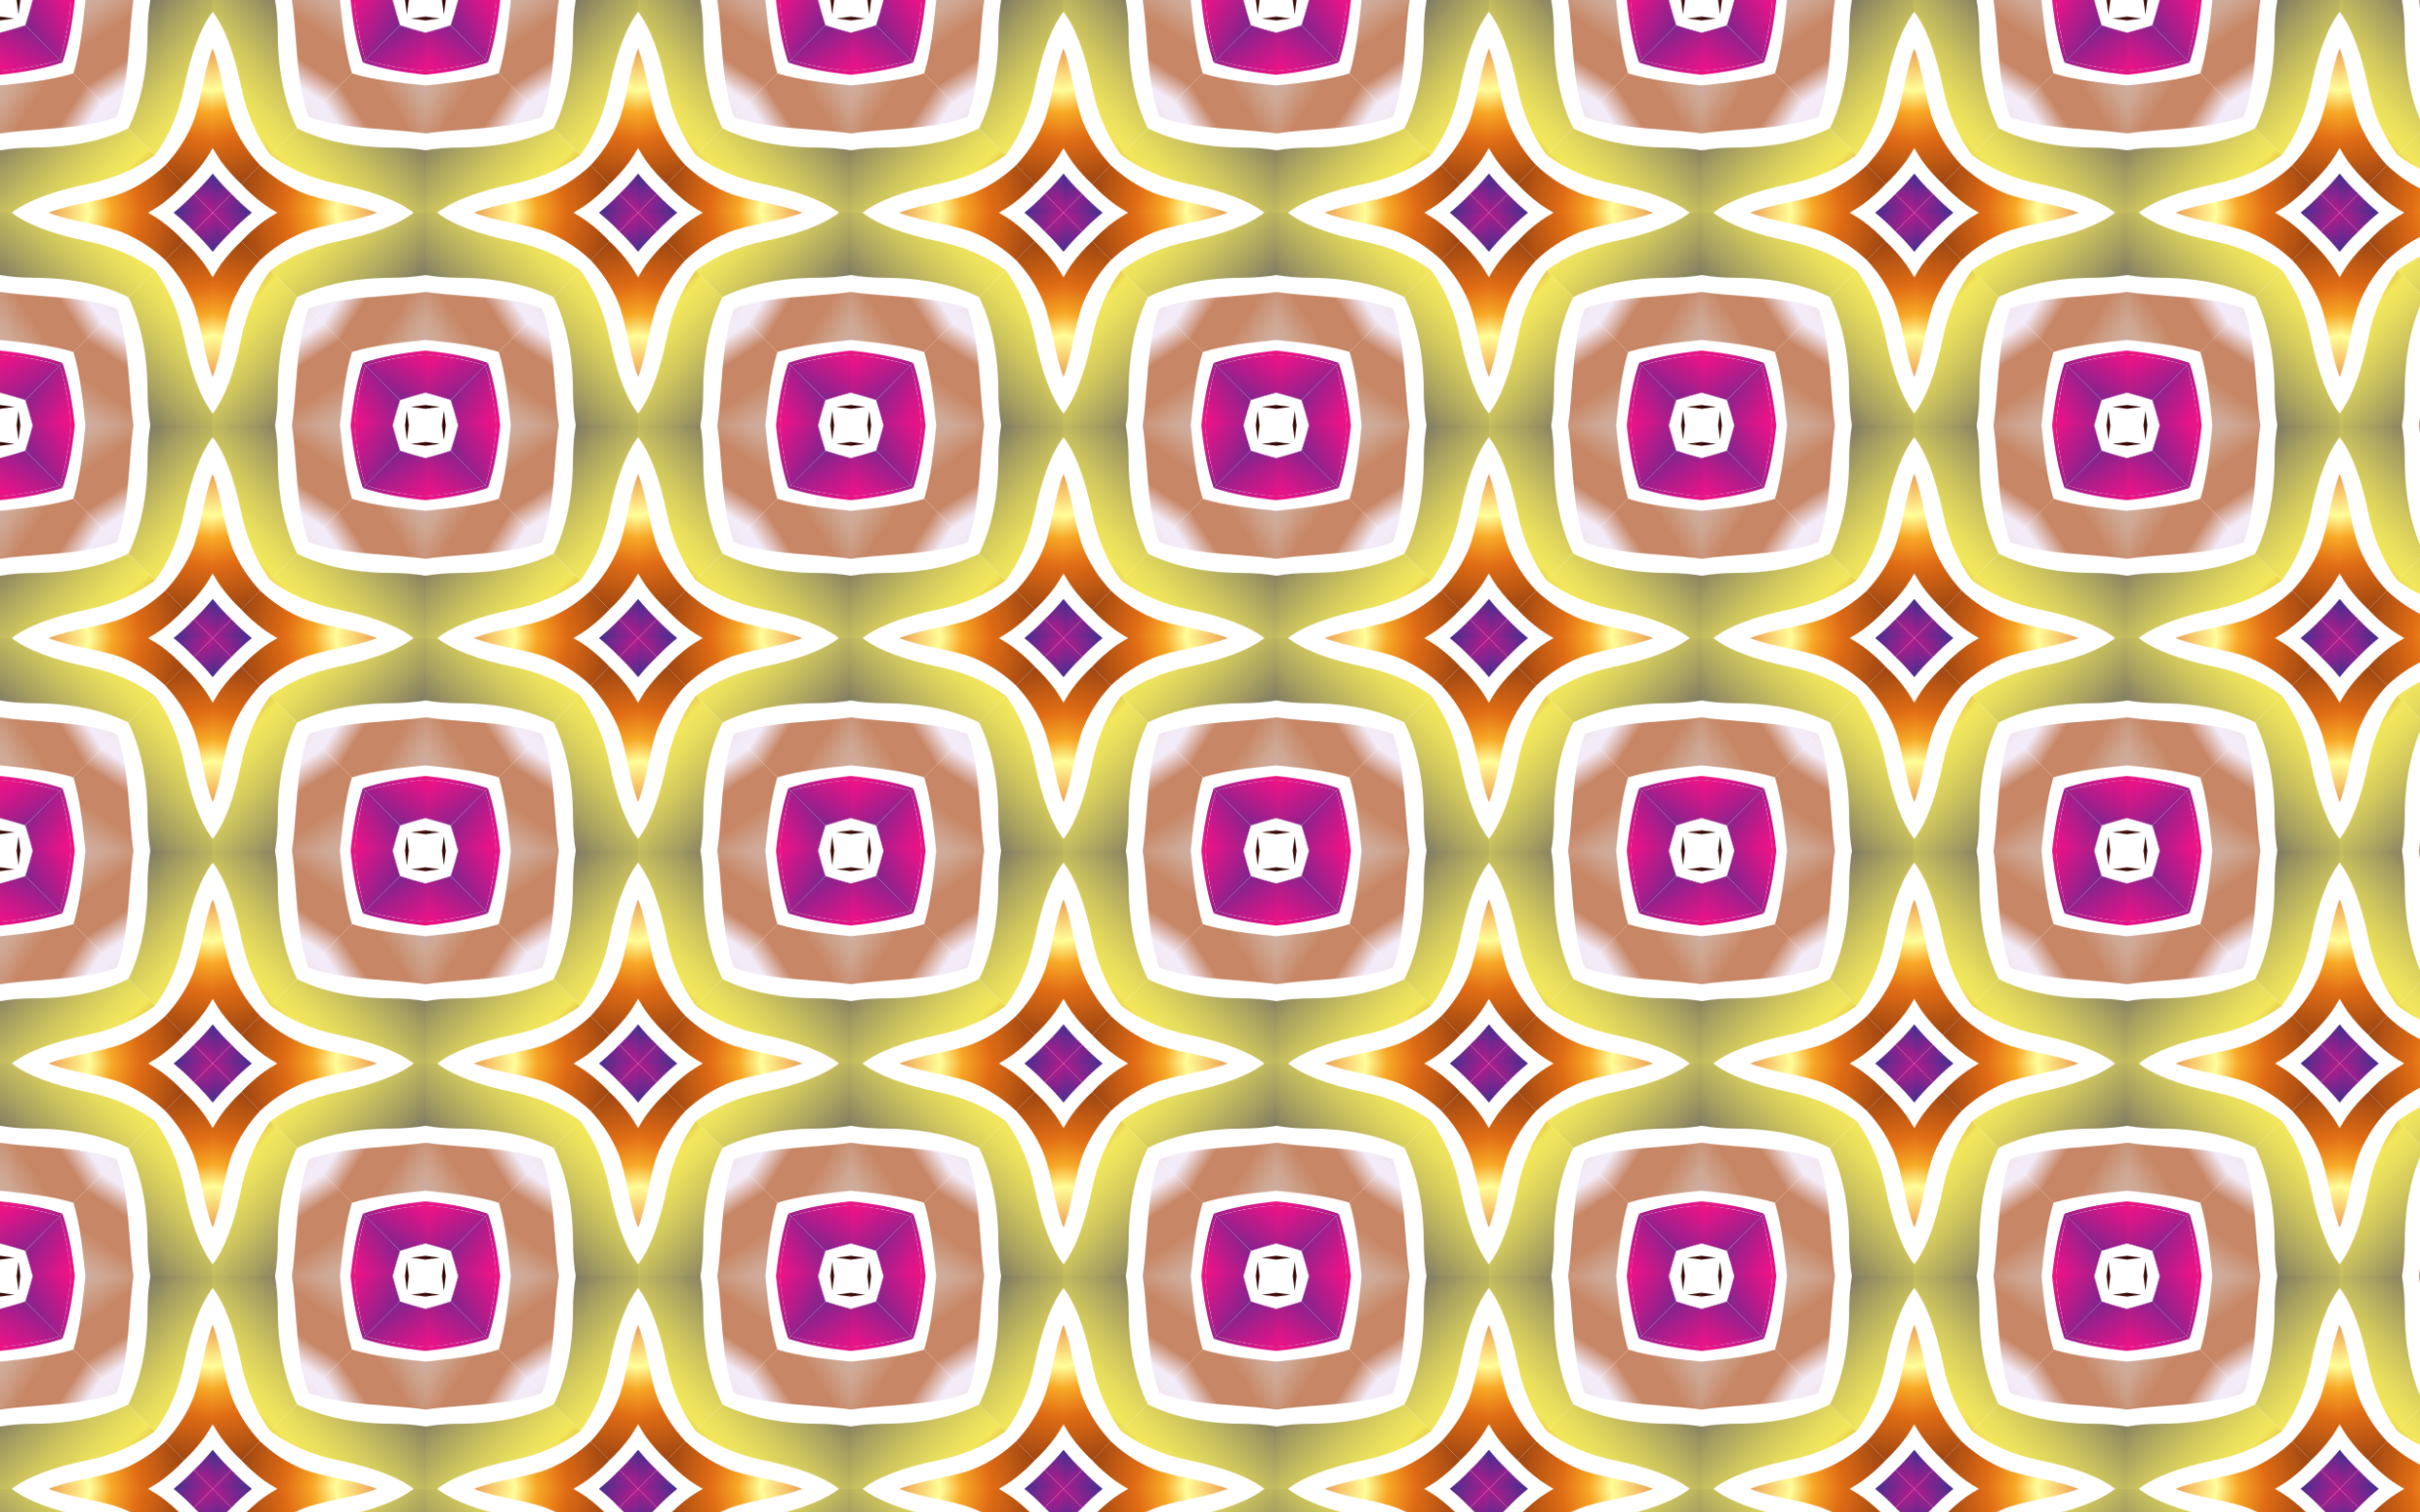 <?xml version="1.0" encoding="UTF-8"?>
<!DOCTYPE svg  PUBLIC '-//W3C//DTD SVG 1.1//EN'  'http://www.w3.org/Graphics/SVG/1.1/DTD/svg11.dtd'>
<svg enable-background="new 0 0 2560 1600" version="1.1" viewBox="0 0 2560 1600" xml:space="preserve" xmlns="http://www.w3.org/2000/svg">
<pattern id="bu" width="450" height="450" overflow="visible" patternUnits="userSpaceOnUse" viewBox="0 -450 450 450">
	
		<polygon points="0 -450 450 -450 450 0 0 0" fill="none"/>
		
			
				
					<linearGradient id="bj" x1="-756.67" x2="-366.49" y1="-13423" y2="-13423" gradientTransform="matrix(.306 -.952 .952 .306 13451 3375.2)" gradientUnits="userSpaceOnUse">
					<stop stop-color="#310908" offset="0"/>
					<stop stop-color="#671E11" offset=".078"/>
					<stop stop-color="#C95A10" offset=".151"/>
					<stop stop-color="#FDC339" offset=".211"/>
					<stop stop-color="#A0796A" offset=".266"/>
					<stop stop-color="#C1AA94" offset=".338"/>
					<stop stop-color="#496589" offset=".419"/>
					<stop stop-color="#4A5877" offset=".501"/>
					<stop stop-color="#5F99C9" offset=".572"/>
					<stop stop-color="#55BCE8" offset=".604"/>
					<stop stop-color="#6199C7" offset=".679"/>
					<stop stop-color="#FAD88A" offset=".745"/>
					<stop stop-color="#FEC63A" offset=".809"/>
					<stop stop-color="#E78822" offset=".857"/>
					<stop stop-color="#953A11" offset=".933"/>
					<stop stop-color="#3F0D05" offset="1"/>
				</linearGradient>
				<path d="m434.64-19.653c5.225 0.78 10.341 1.496 15.36 2.149v-4.13c-5 0.742-10.109 1.411-15.36 1.981z" fill="url(#bj)"/>
				
					<linearGradient id="ay" x1="16793" x2="17143" y1="-11810" y2="-11810" gradientTransform="matrix(-.952 .306 -.306 -.952 12716 -16626)" gradientUnits="userSpaceOnUse">
					<stop stop-color="#00A8DE" offset="0"/>
					<stop stop-color="#333391" offset=".2"/>
					<stop stop-color="#E91388" offset=".4"/>
					<stop stop-color="#EB2D2E" offset=".6"/>
					<stop stop-color="#FDE92B" offset=".8"/>
					<stop stop-color="#009E54" offset="1"/>
				</linearGradient>
				<path d="m266.39-225h-41.391l19.885 19.885c7.105-7.522 14.372-14.075 21.506-19.885z" fill="url(#ay)"/>
				
					<linearGradient id="an" x1="6982.9" x2="7475" y1="1765.6" y2="1765.6" gradientTransform="matrix(.68 .733 -.733 .68 -3245.4 -6680.4)" gradientUnits="userSpaceOnUse">
					<stop stop-color="#E5E2DF" offset="0"/>
					<stop stop-color="#EDE3D0" offset="0"/>
					<stop stop-color="#FFE6B1" offset="0"/>
					<stop stop-color="#FFF2CD" offset=".058"/>
					<stop stop-color="#FFFDE7" offset=".107"/>
					<stop stop-color="#FDF8DD" offset=".121"/>
					<stop stop-color="#F6EBC3" offset=".146"/>
					<stop stop-color="#ECD598" offset=".178"/>
					<stop stop-color="#DDB75E" offset=".216"/>
					<stop stop-color="#D09B27" offset=".247"/>
					<stop stop-color="#D19E29" offset=".298"/>
					<stop stop-color="#D5A62F" offset=".328"/>
					<stop stop-color="#DBB438" offset=".353"/>
					<stop stop-color="#E5C846" offset=".375"/>
					<stop stop-color="#F0E258" offset=".395"/>
					<stop stop-color="#F3E85C" offset=".399"/>
					<stop stop-color="#E9DF5D" offset=".435"/>
					<stop stop-color="#CFC65E" offset=".497"/>
					<stop stop-color="#A59E60" offset=".576"/>
					<stop stop-color="#797563" offset=".646"/>
					<stop stop-color="#6F7E64" offset=".696"/>
					<stop stop-color="#628A66" offset=".742"/>
					<stop stop-color="#5D8767" offset=".745"/>
					<stop stop-color="#3C766D" offset=".768"/>
					<stop stop-color="#216872" offset=".792"/>
					<stop stop-color="#0F5E75" offset=".817"/>
					<stop stop-color="#045877" offset=".843"/>
					<stop stop-color="#005678" offset=".871"/>
					<stop stop-color="#02577A" offset=".871"/>
					<stop stop-color="#1F719B" offset=".884"/>
					<stop stop-color="#3685B6" offset=".897"/>
					<stop stop-color="#4794C8" offset=".91"/>
					<stop stop-color="#519CD3" offset=".923"/>
					<stop stop-color="#549FD7" offset=".938"/>
					<stop stop-color="#5FA5DA" offset=".941"/>
					<stop stop-color="#80B8E3" offset=".952"/>
					<stop stop-color="#9BC6E9" offset=".964"/>
					<stop stop-color="#ADD1EE" offset=".975"/>
					<stop stop-color="#B8D7F1" offset=".987"/>
					<stop stop-color="#BCD9F2" offset="1"/>
				</linearGradient>
				<path d="m450-159.04v-65.958h-12.488c-16.233 12.497-42.981 22.636-80.03 30.294-27.789 5.742-51.712 16.104-71.454 30.735l28.257 28.257c27.079-13.288 60.293-20.213 99.004-20.392 13.531-0.063 25.773-1.057 36.71-2.936z" fill="url(#an)"/>
				
					<linearGradient id="ac" x1="8244.8" x2="8417" y1="-5070.6" y2="-5070.6" gradientTransform="matrix(-2.256 -1.461 -1.461 2.256 11691 23433)" gradientUnits="userSpaceOnUse">
					<stop stop-color="#C69184" offset="0"/>
					<stop stop-color="#CDB0AE" offset=".109"/>
					<stop stop-color="#CFA894" offset=".158"/>
					<stop stop-color="#C78665" offset=".224"/>
					<stop stop-color="#C78665" offset=".297"/>
					<stop stop-color="#F3EBF7" offset=".351"/>
					<stop stop-color="#F3EBF7" offset=".376"/>
					<stop stop-color="#E5CECE" offset=".479"/>
					<stop stop-color="#E3CCCC" offset=".512"/>
					<stop stop-color="#DCC5C6" offset=".523"/>
					<stop stop-color="#D8C1C2" offset=".527"/>
					<stop stop-color="#DBC4C5" offset=".532"/>
					<stop stop-color="#E3CDCE" offset=".535"/>
					<stop stop-color="#F1DCDD" offset=".537"/>
					<stop stop-color="#FFECED" offset=".539"/>
					<stop stop-color="#FFECED" offset=".545"/>
					<stop stop-color="#FFECED" offset=".545"/>
					<stop stop-color="#FDEAEB" offset=".579"/>
					<stop stop-color="#F6E4E6" offset=".591"/>
					<stop stop-color="#EBD9DC" offset=".6"/>
					<stop stop-color="#DBCACF" offset=".606"/>
					<stop stop-color="#DECDD0" offset=".61"/>
					<stop stop-color="#E6D4D2" offset=".629"/>
					<stop stop-color="#E9D6D3" offset=".661"/>
					<stop stop-color="#D7BEB9" offset=".758"/>
					<stop stop-color="#D9BFBA" offset=".842"/>
					<stop stop-color="#B73E01" offset="1"/>
				</linearGradient>
				<path d="m450-90.375v-50.765c-13.378 1.957-27.47 3.02-41.454 4.074-28.62 2.157-57.913 4.373-82.081 13.532l45.882 45.882c22.689-7.017 49.952-9.851 76.587-12.612 0.356-0.037 0.71-0.074 1.066-0.111z" fill="url(#ac)"/>
				
					<linearGradient id="r" x1="10417" x2="10581" y1="-6887.6" y2="-6887.6" gradientTransform="matrix(-2.624 .583 .583 2.624 31789 11765)" gradientUnits="userSpaceOnUse">
					<stop stop-color="#8D4B26" offset="0"/>
					<stop stop-color="#D77E4C" offset=".061"/>
					<stop stop-color="#F7C468" offset=".132"/>
					<stop stop-color="#FFFE9A" offset=".192"/>
					<stop stop-color="#F8A826" offset=".245"/>
					<stop stop-color="#E16D15" offset=".311"/>
					<stop stop-color="#803510" offset=".478"/>
					<stop stop-color="#79310F" offset=".49"/>
					<stop stop-color="#65250C" offset=".507"/>
					<stop stop-color="#441307" offset=".529"/>
					<stop stop-color="#431207" offset=".529"/>
					<stop stop-color="#431207" offset=".542"/>
					<stop stop-color="#431207" offset=".616"/>
					<stop stop-color="#461307" offset=".618"/>
					<stop stop-color="#571609" offset=".634"/>
					<stop stop-color="#62190B" offset=".655"/>
					<stop stop-color="#691B0C" offset=".684"/>
					<stop stop-color="#6B1B0C" offset=".765"/>
					<stop stop-color="#430B06" offset=".886"/>
					<stop stop-color="#2A0704" offset=".912"/>
					<stop stop-color="#130302" offset=".944"/>
					<stop stop-color="#050100" offset=".974"/>
					<stop offset="1"/>
				</linearGradient>
				<path d="m319.57-203.74c21.72-8.996 53.941-11.38 79.173-21.259h-105.38c-5.481 3.23-10.299 6.109-13.731 8.611-9.083 6.622-17.167 13.904-24.363 21.659l19.893 19.893c12.889-12.04 27.621-21.948 44.408-28.903z" fill="url(#r)"/>
				
					<linearGradient id="g" x1="-1753.3" x2="-1277.9" y1="-11496" y2="-11496" gradientTransform="matrix(.5 -.866 .866 .5 11163 4308.4)" gradientUnits="userSpaceOnUse">
					<stop stop-color="#00A8DE" offset="0"/>
					<stop stop-color="#333391" offset=".2"/>
					<stop stop-color="#E91388" offset=".4"/>
					<stop stop-color="#EB2D2E" offset=".6"/>
					<stop stop-color="#FDE92B" offset=".8"/>
					<stop stop-color="#009E54" offset="1"/>
				</linearGradient>
				<path d="m450-79.103c-25.579 2.634-47.592 6.762-66.127 12.976l2.71 2.71c17.357-5.337 38.266-9.149 63.417-11.64v-4.046z" fill="url(#g)"/>
				
					<linearGradient id="c" x1="-1753.3" x2="-1277.9" y1="-11459" y2="-11459" gradientTransform="matrix(.5 -.866 .866 .5 11163 4308.4)" gradientUnits="userSpaceOnUse">
					<stop stop-color="#00A8DE" offset="0"/>
					<stop stop-color="#333391" offset=".2"/>
					<stop stop-color="#E91388" offset=".4"/>
					<stop stop-color="#EB2D2E" offset=".6"/>
					<stop stop-color="#FDE92B" offset=".8"/>
					<stop stop-color="#009E54" offset="1"/>
				</linearGradient>
				<path d="m450-34.933c-8.997 2.561-18.016 5.168-26.939 7.994l0.25 0.25c8.809-2.799 17.742-5.317 26.69-7.734v-0.509z" fill="url(#c)"/>
				
					<linearGradient id="b" x1="17390" x2="17915" y1="-10226" y2="-10226" gradientTransform="matrix(-.876 .482 -.482 -.876 10938 -17512)" gradientUnits="userSpaceOnUse">
					<stop stop-color="#833612" offset="0"/>
					<stop stop-color="#833612" offset=".041"/>
					<stop stop-color="#873813" offset=".056"/>
					<stop stop-color="#923D17" offset=".069"/>
					<stop stop-color="#A4461E" offset=".081"/>
					<stop stop-color="#BE5327" offset=".093"/>
					<stop stop-color="#E06332" offset=".105"/>
					<stop stop-color="#F56D3A" offset=".112"/>
					<stop stop-color="#270E05" offset=".141"/>
					<stop stop-color="#080000" offset=".18"/>
					<stop stop-color="#080000" offset=".212"/>
					<stop stop-color="#0E0401" offset=".226"/>
					<stop stop-color="#210E05" offset=".244"/>
					<stop stop-color="#3F1E0B" offset=".266"/>
					<stop stop-color="#683613" offset=".291"/>
					<stop stop-color="#9D531D" offset=".317"/>
					<stop stop-color="#9D531D" offset=".342"/>
					<stop stop-color="#9B5A2A" offset=".351"/>
					<stop stop-color="#976B4E" offset=".368"/>
					<stop stop-color="#908787" offset=".392"/>
					<stop stop-color="#8D939E" offset=".401"/>
					<stop stop-color="#9298A3" offset=".41"/>
					<stop stop-color="#A2A8B0" offset=".421"/>
					<stop stop-color="#BCC1C6" offset=".433"/>
					<stop stop-color="#E0E5E5" offset=".446"/>
					<stop stop-color="#FAFFFC" offset=".455"/>
					<stop stop-color="#FAFFFC" offset=".467"/>
					<stop stop-color="#D3D8DA" offset=".48"/>
					<stop stop-color="#B4BAC0" offset=".492"/>
					<stop stop-color="#9FA4AD" offset=".505"/>
					<stop stop-color="#9197A2" offset=".517"/>
					<stop stop-color="#8D939E" offset=".527"/>
					<stop stop-color="#895F3B" offset=".576"/>
					<stop stop-color="#965F3E" offset=".607"/>
					<stop stop-color="#965F3E" offset=".623"/>
					<stop stop-color="#A06542" offset=".639"/>
					<stop stop-color="#BA764D" offset=".666"/>
					<stop stop-color="#E5915E" offset=".701"/>
					<stop stop-color="#FFA269" offset=".72"/>
					<stop stop-color="#CB7748" offset=".762"/>
					<stop stop-color="#BB6E42" offset=".767"/>
					<stop stop-color="#854E2F" offset=".789"/>
					<stop stop-color="#5D3720" offset=".807"/>
					<stop stop-color="#452817" offset=".822"/>
					<stop stop-color="#3C2314" offset=".831"/>
					<stop stop-color="#3C2314" offset=".846"/>
					<stop stop-color="#CD7841" offset=".921"/>
					<stop stop-color="#CD7841" offset=".937"/>
					<stop stop-color="#764021" offset=".977"/>
					<stop stop-color="#764021" offset="1"/>
				</linearGradient>
				<path d="m450-75.057c-25.151 2.491-46.06 6.304-63.417 11.64l36.478 36.478c8.924-2.825 17.942-5.433 26.939-7.994v-40.124z" fill="url(#b)"/>
				
					<linearGradient id="a" x1="-1753.3" x2="-1277.9" y1="-11484" y2="-11484" gradientTransform="matrix(.5 -.866 .866 .5 11163 4308.4)" gradientUnits="userSpaceOnUse">
					<stop stop-color="#00A8DE" offset="0"/>
					<stop stop-color="#333391" offset=".2"/>
					<stop stop-color="#E91388" offset=".4"/>
					<stop stop-color="#EB2D2E" offset=".6"/>
					<stop stop-color="#FDE92B" offset=".8"/>
					<stop stop-color="#009E54" offset="1"/>
				</linearGradient>
				<path d="m450-75.057c-25.151 2.491-46.06 6.304-63.417 11.64l36.478 36.478c8.924-2.825 17.942-5.433 26.939-7.994v-40.124z" fill="url(#a)"/>
			
			
				
					<linearGradient id="bt" x1="12969" x2="13359" y1="-16686" y2="-16686" gradientTransform="matrix(-.952 -.306 .306 -.952 17890 -12352)" gradientUnits="userSpaceOnUse">
					<stop stop-color="#310908" offset="0"/>
					<stop stop-color="#671E11" offset=".078"/>
					<stop stop-color="#C95A10" offset=".151"/>
					<stop stop-color="#FDC339" offset=".211"/>
					<stop stop-color="#A0796A" offset=".266"/>
					<stop stop-color="#C1AA94" offset=".338"/>
					<stop stop-color="#496589" offset=".419"/>
					<stop stop-color="#4A5877" offset=".501"/>
					<stop stop-color="#5F99C9" offset=".572"/>
					<stop stop-color="#55BCE8" offset=".604"/>
					<stop stop-color="#6199C7" offset=".679"/>
					<stop stop-color="#FAD88A" offset=".745"/>
					<stop stop-color="#FEC63A" offset=".809"/>
					<stop stop-color="#E78822" offset=".857"/>
					<stop stop-color="#953A11" offset=".933"/>
					<stop stop-color="#3F0D05" offset="1"/>
				</linearGradient>
				<path d="m430.35-434.64c0.78-5.225 1.496-10.341 2.149-15.36h-4.13c0.742 5 1.411 10.109 1.981 15.36z" fill="url(#bt)"/>
				
					<linearGradient id="bs" x1="11447" x2="11797" y1="1246.1" y2="1246.1" gradientTransform="matrix(.306 .952 -.952 .306 -2110.9 -11617)" gradientUnits="userSpaceOnUse">
					<stop stop-color="#00A8DE" offset="0"/>
					<stop stop-color="#333391" offset=".2"/>
					<stop stop-color="#E91388" offset=".4"/>
					<stop stop-color="#EB2D2E" offset=".6"/>
					<stop stop-color="#FDE92B" offset=".8"/>
					<stop stop-color="#009E54" offset="1"/>
				</linearGradient>
				<path d="m225-266.39v41.391l19.885-19.885c-7.522-7.105-14.075-14.372-19.885-21.506z" fill="url(#bs)"/>
				
					<linearGradient id="br" x1="-2575.3" x2="-2083.2" y1="-8610.2" y2="-8610.2" gradientTransform="matrix(.733 -.68 .68 .733 7834.6 4344.4)" gradientUnits="userSpaceOnUse">
					<stop stop-color="#E5E2DF" offset="0"/>
					<stop stop-color="#EDE3D0" offset="0"/>
					<stop stop-color="#FFE6B1" offset="0"/>
					<stop stop-color="#FFF2CD" offset=".058"/>
					<stop stop-color="#FFFDE7" offset=".107"/>
					<stop stop-color="#FDF8DD" offset=".121"/>
					<stop stop-color="#F6EBC3" offset=".146"/>
					<stop stop-color="#ECD598" offset=".178"/>
					<stop stop-color="#DDB75E" offset=".216"/>
					<stop stop-color="#D09B27" offset=".247"/>
					<stop stop-color="#D19E29" offset=".298"/>
					<stop stop-color="#D5A62F" offset=".328"/>
					<stop stop-color="#DBB438" offset=".353"/>
					<stop stop-color="#E5C846" offset=".375"/>
					<stop stop-color="#F0E258" offset=".395"/>
					<stop stop-color="#F3E85C" offset=".399"/>
					<stop stop-color="#E9DF5D" offset=".435"/>
					<stop stop-color="#CFC65E" offset=".497"/>
					<stop stop-color="#A59E60" offset=".576"/>
					<stop stop-color="#797563" offset=".646"/>
					<stop stop-color="#6F7E64" offset=".696"/>
					<stop stop-color="#628A66" offset=".742"/>
					<stop stop-color="#5D8767" offset=".745"/>
					<stop stop-color="#3C766D" offset=".768"/>
					<stop stop-color="#216872" offset=".792"/>
					<stop stop-color="#0F5E75" offset=".817"/>
					<stop stop-color="#045877" offset=".843"/>
					<stop stop-color="#005678" offset=".871"/>
					<stop stop-color="#02577A" offset=".871"/>
					<stop stop-color="#1F719B" offset=".884"/>
					<stop stop-color="#3685B6" offset=".897"/>
					<stop stop-color="#4794C8" offset=".91"/>
					<stop stop-color="#519CD3" offset=".923"/>
					<stop stop-color="#549FD7" offset=".938"/>
					<stop stop-color="#5FA5DA" offset=".941"/>
					<stop stop-color="#80B8E3" offset=".952"/>
					<stop stop-color="#9BC6E9" offset=".964"/>
					<stop stop-color="#ADD1EE" offset=".975"/>
					<stop stop-color="#B8D7F1" offset=".987"/>
					<stop stop-color="#BCD9F2" offset="1"/>
				</linearGradient>
				<path d="m290.96-450h-65.958v12.488c12.497 16.233 22.636 42.981 30.294 80.03 5.742 27.789 16.104 51.712 30.735 71.454l28.257-28.257c-13.288-27.079-20.213-60.293-20.392-99.004-0.063-13.531-1.057-25.773-2.936-36.71z" fill="url(#br)"/>
				
					<linearGradient id="bq" x1="10746" x2="10918" y1="-9685.2" y2="-9685.2" gradientTransform="matrix(-1.461 2.256 2.256 1.461 37948 -10592)" gradientUnits="userSpaceOnUse">
					<stop stop-color="#C69184" offset="0"/>
					<stop stop-color="#CDB0AE" offset=".109"/>
					<stop stop-color="#CFA894" offset=".158"/>
					<stop stop-color="#C78665" offset=".224"/>
					<stop stop-color="#C78665" offset=".297"/>
					<stop stop-color="#F3EBF7" offset=".351"/>
					<stop stop-color="#F3EBF7" offset=".376"/>
					<stop stop-color="#E5CECE" offset=".479"/>
					<stop stop-color="#E3CCCC" offset=".512"/>
					<stop stop-color="#DCC5C6" offset=".523"/>
					<stop stop-color="#D8C1C2" offset=".527"/>
					<stop stop-color="#DBC4C5" offset=".532"/>
					<stop stop-color="#E3CDCE" offset=".535"/>
					<stop stop-color="#F1DCDD" offset=".537"/>
					<stop stop-color="#FFECED" offset=".539"/>
					<stop stop-color="#FFECED" offset=".545"/>
					<stop stop-color="#FFECED" offset=".545"/>
					<stop stop-color="#FDEAEB" offset=".579"/>
					<stop stop-color="#F6E4E6" offset=".591"/>
					<stop stop-color="#EBD9DC" offset=".6"/>
					<stop stop-color="#DBCACF" offset=".606"/>
					<stop stop-color="#DECDD0" offset=".61"/>
					<stop stop-color="#E6D4D2" offset=".629"/>
					<stop stop-color="#E9D6D3" offset=".661"/>
					<stop stop-color="#D7BEB9" offset=".758"/>
					<stop stop-color="#D9BFBA" offset=".842"/>
					<stop stop-color="#B73E01" offset="1"/>
				</linearGradient>
				<path d="m359.62-450h-50.765c1.957 13.378 3.02 27.47 4.074 41.454 2.157 28.62 4.373 57.913 13.532 82.081l45.882-45.882c-7.017-22.689-9.851-49.952-12.612-76.587-0.037-0.356-0.074-0.71-0.111-1.066z" fill="url(#bq)"/>
				
					<linearGradient id="bp" x1="8883.3" x2="9047.1" y1="-11907" y2="-11907" gradientTransform="matrix(.583 2.624 2.624 -.583 26280 -30690)" gradientUnits="userSpaceOnUse">
					<stop stop-color="#8D4B26" offset="0"/>
					<stop stop-color="#D77E4C" offset=".061"/>
					<stop stop-color="#F7C468" offset=".132"/>
					<stop stop-color="#FFFE9A" offset=".192"/>
					<stop stop-color="#F8A826" offset=".245"/>
					<stop stop-color="#E16D15" offset=".311"/>
					<stop stop-color="#803510" offset=".478"/>
					<stop stop-color="#79310F" offset=".49"/>
					<stop stop-color="#65250C" offset=".507"/>
					<stop stop-color="#441307" offset=".529"/>
					<stop stop-color="#431207" offset=".529"/>
					<stop stop-color="#431207" offset=".542"/>
					<stop stop-color="#431207" offset=".616"/>
					<stop stop-color="#461307" offset=".618"/>
					<stop stop-color="#571609" offset=".634"/>
					<stop stop-color="#62190B" offset=".655"/>
					<stop stop-color="#691B0C" offset=".684"/>
					<stop stop-color="#6B1B0C" offset=".765"/>
					<stop stop-color="#430B06" offset=".886"/>
					<stop stop-color="#2A0704" offset=".912"/>
					<stop stop-color="#130302" offset=".944"/>
					<stop stop-color="#050100" offset=".974"/>
					<stop offset="1"/>
				</linearGradient>
				<path d="m246.26-319.57c-8.996-21.72-11.38-53.941-21.259-79.173v105.38c3.23 5.481 6.109 10.299 8.611 13.731 6.622 9.083 13.904 17.167 21.659 24.363l19.893-19.893c-12.04-12.889-21.948-27.621-28.903-44.408z" fill="url(#bp)"/>
				
					<linearGradient id="bo" x1="10979" x2="11454" y1="-17572" y2="-17572" gradientTransform="matrix(-.866 -.5 .5 -.866 18823 -10064)" gradientUnits="userSpaceOnUse">
					<stop stop-color="#00A8DE" offset="0"/>
					<stop stop-color="#333391" offset=".2"/>
					<stop stop-color="#E91388" offset=".4"/>
					<stop stop-color="#EB2D2E" offset=".6"/>
					<stop stop-color="#FDE92B" offset=".8"/>
					<stop stop-color="#009E54" offset="1"/>
				</linearGradient>
				<path d="m370.9-450c2.634 25.579 6.762 47.592 12.976 66.127l2.71-2.71c-5.337-17.357-9.149-38.266-11.64-63.417h-4.046z" fill="url(#bo)"/>
				
					<linearGradient id="bn" x1="10979" x2="11454" y1="-17535" y2="-17535" gradientTransform="matrix(-.866 -.5 .5 -.866 18823 -10064)" gradientUnits="userSpaceOnUse">
					<stop stop-color="#00A8DE" offset="0"/>
					<stop stop-color="#333391" offset=".2"/>
					<stop stop-color="#E91388" offset=".4"/>
					<stop stop-color="#EB2D2E" offset=".6"/>
					<stop stop-color="#FDE92B" offset=".8"/>
					<stop stop-color="#009E54" offset="1"/>
				</linearGradient>
				<path d="m415.07-450c2.561 8.997 5.168 18.016 7.994 26.939l0.25-0.25c-2.799-8.809-5.317-17.742-7.734-26.69h-0.509z" fill="url(#bn)"/>
				
					<linearGradient id="bm" x1="9645.8" x2="10171" y1="1565.9" y2="1565.9" gradientTransform="matrix(.482 .876 -.876 .482 -2996.8 -9839.1)" gradientUnits="userSpaceOnUse">
					<stop stop-color="#833612" offset="0"/>
					<stop stop-color="#833612" offset=".041"/>
					<stop stop-color="#873813" offset=".056"/>
					<stop stop-color="#923D17" offset=".069"/>
					<stop stop-color="#A4461E" offset=".081"/>
					<stop stop-color="#BE5327" offset=".093"/>
					<stop stop-color="#E06332" offset=".105"/>
					<stop stop-color="#F56D3A" offset=".112"/>
					<stop stop-color="#270E05" offset=".141"/>
					<stop stop-color="#080000" offset=".18"/>
					<stop stop-color="#080000" offset=".212"/>
					<stop stop-color="#0E0401" offset=".226"/>
					<stop stop-color="#210E05" offset=".244"/>
					<stop stop-color="#3F1E0B" offset=".266"/>
					<stop stop-color="#683613" offset=".291"/>
					<stop stop-color="#9D531D" offset=".317"/>
					<stop stop-color="#9D531D" offset=".342"/>
					<stop stop-color="#9B5A2A" offset=".351"/>
					<stop stop-color="#976B4E" offset=".368"/>
					<stop stop-color="#908787" offset=".392"/>
					<stop stop-color="#8D939E" offset=".401"/>
					<stop stop-color="#9298A3" offset=".41"/>
					<stop stop-color="#A2A8B0" offset=".421"/>
					<stop stop-color="#BCC1C6" offset=".433"/>
					<stop stop-color="#E0E5E5" offset=".446"/>
					<stop stop-color="#FAFFFC" offset=".455"/>
					<stop stop-color="#FAFFFC" offset=".467"/>
					<stop stop-color="#D3D8DA" offset=".48"/>
					<stop stop-color="#B4BAC0" offset=".492"/>
					<stop stop-color="#9FA4AD" offset=".505"/>
					<stop stop-color="#9197A2" offset=".517"/>
					<stop stop-color="#8D939E" offset=".527"/>
					<stop stop-color="#895F3B" offset=".576"/>
					<stop stop-color="#965F3E" offset=".607"/>
					<stop stop-color="#965F3E" offset=".623"/>
					<stop stop-color="#A06542" offset=".639"/>
					<stop stop-color="#BA764D" offset=".666"/>
					<stop stop-color="#E5915E" offset=".701"/>
					<stop stop-color="#FFA269" offset=".72"/>
					<stop stop-color="#CB7748" offset=".762"/>
					<stop stop-color="#BB6E42" offset=".767"/>
					<stop stop-color="#854E2F" offset=".789"/>
					<stop stop-color="#5D3720" offset=".807"/>
					<stop stop-color="#452817" offset=".822"/>
					<stop stop-color="#3C2314" offset=".831"/>
					<stop stop-color="#3C2314" offset=".846"/>
					<stop stop-color="#CD7841" offset=".921"/>
					<stop stop-color="#CD7841" offset=".937"/>
					<stop stop-color="#764021" offset=".977"/>
					<stop stop-color="#764021" offset="1"/>
				</linearGradient>
				<path d="m374.94-450c2.491 25.151 6.304 46.06 11.64 63.417l36.478-36.478c-2.825-8.924-5.433-17.942-7.994-26.939h-40.124z" fill="url(#bm)"/>
				
					<linearGradient id="bl" x1="10979" x2="11454" y1="-17560" y2="-17560" gradientTransform="matrix(-.866 -.5 .5 -.866 18823 -10064)" gradientUnits="userSpaceOnUse">
					<stop stop-color="#00A8DE" offset="0"/>
					<stop stop-color="#333391" offset=".2"/>
					<stop stop-color="#E91388" offset=".4"/>
					<stop stop-color="#EB2D2E" offset=".6"/>
					<stop stop-color="#FDE92B" offset=".8"/>
					<stop stop-color="#009E54" offset="1"/>
				</linearGradient>
				<path d="m374.94-450c2.491 25.151 6.304 46.06 11.64 63.417l36.478-36.478c-2.825-8.924-5.433-17.942-7.994-26.939h-40.124z" fill="url(#bl)"/>
			
			
				
					<linearGradient id="bk" x1="16232" x2="16622" y1="-2960.9" y2="-2960.9" gradientTransform="matrix(-.306 .952 -.952 -.306 2163.1 -16791)" gradientUnits="userSpaceOnUse">
					<stop stop-color="#310908" offset="0"/>
					<stop stop-color="#671E11" offset=".078"/>
					<stop stop-color="#C95A10" offset=".151"/>
					<stop stop-color="#FDC339" offset=".211"/>
					<stop stop-color="#A0796A" offset=".266"/>
					<stop stop-color="#C1AA94" offset=".338"/>
					<stop stop-color="#496589" offset=".419"/>
					<stop stop-color="#4A5877" offset=".501"/>
					<stop stop-color="#5F99C9" offset=".572"/>
					<stop stop-color="#55BCE8" offset=".604"/>
					<stop stop-color="#6199C7" offset=".679"/>
					<stop stop-color="#FAD88A" offset=".745"/>
					<stop stop-color="#FEC63A" offset=".809"/>
					<stop stop-color="#E78822" offset=".857"/>
					<stop stop-color="#953A11" offset=".933"/>
					<stop stop-color="#3F0D05" offset="1"/>
				</linearGradient>
				<path d="m15.36-430.35c-5.225-0.78-10.341-1.496-15.36-2.149v4.13c5-0.742 10.109-1.411 15.36-1.981z" fill="url(#bk)"/>
				
					<linearGradient id="bi" x1="-1609.5" x2="-1258.9" y1="-4100.2" y2="-4100.2" gradientTransform="matrix(.952 -.306 .306 .952 2897.9 3209.9)" gradientUnits="userSpaceOnUse">
					<stop stop-color="#00A8DE" offset="0"/>
					<stop stop-color="#333391" offset=".2"/>
					<stop stop-color="#E91388" offset=".4"/>
					<stop stop-color="#EB2D2E" offset=".6"/>
					<stop stop-color="#FDE92B" offset=".8"/>
					<stop stop-color="#009E54" offset="1"/>
				</linearGradient>
				<path d="m183.61-225h41.391l-19.885-19.885c-7.105 7.522-14.372 14.075-21.506 19.885z" fill="url(#bi)"/>
				
					<linearGradient id="bh" x1="7800.5" x2="8292.6" y1="-18168" y2="-18168" gradientTransform="matrix(-.68 -.733 .733 -.68 18859 -6735.6)" gradientUnits="userSpaceOnUse">
					<stop stop-color="#E5E2DF" offset="0"/>
					<stop stop-color="#EDE3D0" offset="0"/>
					<stop stop-color="#FFE6B1" offset="0"/>
					<stop stop-color="#FFF2CD" offset=".058"/>
					<stop stop-color="#FFFDE7" offset=".107"/>
					<stop stop-color="#FDF8DD" offset=".121"/>
					<stop stop-color="#F6EBC3" offset=".146"/>
					<stop stop-color="#ECD598" offset=".178"/>
					<stop stop-color="#DDB75E" offset=".216"/>
					<stop stop-color="#D09B27" offset=".247"/>
					<stop stop-color="#D19E29" offset=".298"/>
					<stop stop-color="#D5A62F" offset=".328"/>
					<stop stop-color="#DBB438" offset=".353"/>
					<stop stop-color="#E5C846" offset=".375"/>
					<stop stop-color="#F0E258" offset=".395"/>
					<stop stop-color="#F3E85C" offset=".399"/>
					<stop stop-color="#E9DF5D" offset=".435"/>
					<stop stop-color="#CFC65E" offset=".497"/>
					<stop stop-color="#A59E60" offset=".576"/>
					<stop stop-color="#797563" offset=".646"/>
					<stop stop-color="#6F7E64" offset=".696"/>
					<stop stop-color="#628A66" offset=".742"/>
					<stop stop-color="#5D8767" offset=".745"/>
					<stop stop-color="#3C766D" offset=".768"/>
					<stop stop-color="#216872" offset=".792"/>
					<stop stop-color="#0F5E75" offset=".817"/>
					<stop stop-color="#045877" offset=".843"/>
					<stop stop-color="#005678" offset=".871"/>
					<stop stop-color="#02577A" offset=".871"/>
					<stop stop-color="#1F719B" offset=".884"/>
					<stop stop-color="#3685B6" offset=".897"/>
					<stop stop-color="#4794C8" offset=".91"/>
					<stop stop-color="#519CD3" offset=".923"/>
					<stop stop-color="#549FD7" offset=".938"/>
					<stop stop-color="#5FA5DA" offset=".941"/>
					<stop stop-color="#80B8E3" offset=".952"/>
					<stop stop-color="#9BC6E9" offset=".964"/>
					<stop stop-color="#ADD1EE" offset=".975"/>
					<stop stop-color="#B8D7F1" offset=".987"/>
					<stop stop-color="#BCD9F2" offset="1"/>
				</linearGradient>
				<path d="m0-290.96v65.958h12.488c16.233-12.497 42.981-22.636 80.03-30.294 27.789-5.742 51.712-16.104 71.454-30.735l-28.257-28.257c-27.079 13.288-60.293 20.213-99.004 20.392-13.532 0.063-25.773 1.057-36.711 2.936z" fill="url(#bh)"/>
				
					<linearGradient id="bg" x1="6131.5" x2="6303.7" y1="-12186" y2="-12186" gradientTransform="matrix(2.256 1.461 1.461 -2.256 3922.6 -36849)" gradientUnits="userSpaceOnUse">
					<stop stop-color="#C69184" offset="0"/>
					<stop stop-color="#CDB0AE" offset=".109"/>
					<stop stop-color="#CFA894" offset=".158"/>
					<stop stop-color="#C78665" offset=".224"/>
					<stop stop-color="#C78665" offset=".297"/>
					<stop stop-color="#F3EBF7" offset=".351"/>
					<stop stop-color="#F3EBF7" offset=".376"/>
					<stop stop-color="#E5CECE" offset=".479"/>
					<stop stop-color="#E3CCCC" offset=".512"/>
					<stop stop-color="#DCC5C6" offset=".523"/>
					<stop stop-color="#D8C1C2" offset=".527"/>
					<stop stop-color="#DBC4C5" offset=".532"/>
					<stop stop-color="#E3CDCE" offset=".535"/>
					<stop stop-color="#F1DCDD" offset=".537"/>
					<stop stop-color="#FFECED" offset=".539"/>
					<stop stop-color="#FFECED" offset=".545"/>
					<stop stop-color="#FFECED" offset=".545"/>
					<stop stop-color="#FDEAEB" offset=".579"/>
					<stop stop-color="#F6E4E6" offset=".591"/>
					<stop stop-color="#EBD9DC" offset=".6"/>
					<stop stop-color="#DBCACF" offset=".606"/>
					<stop stop-color="#DECDD0" offset=".61"/>
					<stop stop-color="#E6D4D2" offset=".629"/>
					<stop stop-color="#E9D6D3" offset=".661"/>
					<stop stop-color="#D7BEB9" offset=".758"/>
					<stop stop-color="#D9BFBA" offset=".842"/>
					<stop stop-color="#B73E01" offset="1"/>
				</linearGradient>
				<path d="m0-359.62v50.765c13.378-1.957 27.47-3.02 41.454-4.074 28.62-2.157 57.913-4.373 82.081-13.532l-45.882-45.882c-22.689 7.017-49.952 9.851-76.587 12.612-0.356 0.037-0.71 0.074-1.066 0.111z" fill="url(#bg)"/>
				
					<linearGradient id="bf" x1="3863.8" x2="4027.5" y1="-10373" y2="-10373" gradientTransform="matrix(2.624 -.583 -.583 -2.624 -16175 -25181)" gradientUnits="userSpaceOnUse">
					<stop stop-color="#8D4B26" offset="0"/>
					<stop stop-color="#D77E4C" offset=".061"/>
					<stop stop-color="#F7C468" offset=".132"/>
					<stop stop-color="#FFFE9A" offset=".192"/>
					<stop stop-color="#F8A826" offset=".245"/>
					<stop stop-color="#E16D15" offset=".311"/>
					<stop stop-color="#803510" offset=".478"/>
					<stop stop-color="#79310F" offset=".49"/>
					<stop stop-color="#65250C" offset=".507"/>
					<stop stop-color="#441307" offset=".529"/>
					<stop stop-color="#431207" offset=".529"/>
					<stop stop-color="#431207" offset=".542"/>
					<stop stop-color="#431207" offset=".616"/>
					<stop stop-color="#461307" offset=".618"/>
					<stop stop-color="#571609" offset=".634"/>
					<stop stop-color="#62190B" offset=".655"/>
					<stop stop-color="#691B0C" offset=".684"/>
					<stop stop-color="#6B1B0C" offset=".765"/>
					<stop stop-color="#430B06" offset=".886"/>
					<stop stop-color="#2A0704" offset=".912"/>
					<stop stop-color="#130302" offset=".944"/>
					<stop stop-color="#050100" offset=".974"/>
					<stop offset="1"/>
				</linearGradient>
				<path d="m130.43-246.26c-21.72 8.996-53.941 11.38-79.173 21.259h105.38c5.481-3.23 10.299-6.109 13.731-8.611 9.083-6.622 17.167-13.904 24.363-21.659l-19.893-19.893c-12.889 12.04-27.621 21.948-44.408 28.903z" fill="url(#bf)"/>
				
					<linearGradient id="be" x1="17055" x2="17531" y1="-4840.1" y2="-4840.1" gradientTransform="matrix(-.5 .866 -.866 -.5 4451.4 -17724)" gradientUnits="userSpaceOnUse">
					<stop stop-color="#00A8DE" offset="0"/>
					<stop stop-color="#333391" offset=".2"/>
					<stop stop-color="#E91388" offset=".4"/>
					<stop stop-color="#EB2D2E" offset=".6"/>
					<stop stop-color="#FDE92B" offset=".8"/>
					<stop stop-color="#009E54" offset="1"/>
				</linearGradient>
				<path d="m0-370.9c25.579-2.634 47.592-6.762 66.127-12.976l-2.71-2.71c-17.357 5.337-38.266 9.149-63.417 11.64v4.046z" fill="url(#be)"/>
				
					<linearGradient id="bd" x1="17055" x2="17531" y1="-4803.2" y2="-4803.2" gradientTransform="matrix(-.5 .866 -.866 -.5 4451.4 -17724)" gradientUnits="userSpaceOnUse">
					<stop stop-color="#00A8DE" offset="0"/>
					<stop stop-color="#333391" offset=".2"/>
					<stop stop-color="#E91388" offset=".4"/>
					<stop stop-color="#EB2D2E" offset=".6"/>
					<stop stop-color="#FDE92B" offset=".8"/>
					<stop stop-color="#009E54" offset="1"/>
				</linearGradient>
				<path d="m0-415.07c8.997-2.561 18.016-5.168 26.939-7.994l-0.25-0.25c-8.809 2.799-17.742 5.317-26.69 7.734v0.509z" fill="url(#bd)"/>
				
					<linearGradient id="bc" x1="-2145.8" x2="-1620.6" y1="-6178.5" y2="-6178.5" gradientTransform="matrix(.876 -.482 .482 .876 4675.9 4095.8)" gradientUnits="userSpaceOnUse">
					<stop stop-color="#833612" offset="0"/>
					<stop stop-color="#833612" offset=".041"/>
					<stop stop-color="#873813" offset=".056"/>
					<stop stop-color="#923D17" offset=".069"/>
					<stop stop-color="#A4461E" offset=".081"/>
					<stop stop-color="#BE5327" offset=".093"/>
					<stop stop-color="#E06332" offset=".105"/>
					<stop stop-color="#F56D3A" offset=".112"/>
					<stop stop-color="#270E05" offset=".141"/>
					<stop stop-color="#080000" offset=".18"/>
					<stop stop-color="#080000" offset=".212"/>
					<stop stop-color="#0E0401" offset=".226"/>
					<stop stop-color="#210E05" offset=".244"/>
					<stop stop-color="#3F1E0B" offset=".266"/>
					<stop stop-color="#683613" offset=".291"/>
					<stop stop-color="#9D531D" offset=".317"/>
					<stop stop-color="#9D531D" offset=".342"/>
					<stop stop-color="#9B5A2A" offset=".351"/>
					<stop stop-color="#976B4E" offset=".368"/>
					<stop stop-color="#908787" offset=".392"/>
					<stop stop-color="#8D939E" offset=".401"/>
					<stop stop-color="#9298A3" offset=".41"/>
					<stop stop-color="#A2A8B0" offset=".421"/>
					<stop stop-color="#BCC1C6" offset=".433"/>
					<stop stop-color="#E0E5E5" offset=".446"/>
					<stop stop-color="#FAFFFC" offset=".455"/>
					<stop stop-color="#FAFFFC" offset=".467"/>
					<stop stop-color="#D3D8DA" offset=".48"/>
					<stop stop-color="#B4BAC0" offset=".492"/>
					<stop stop-color="#9FA4AD" offset=".505"/>
					<stop stop-color="#9197A2" offset=".517"/>
					<stop stop-color="#8D939E" offset=".527"/>
					<stop stop-color="#895F3B" offset=".576"/>
					<stop stop-color="#965F3E" offset=".607"/>
					<stop stop-color="#965F3E" offset=".623"/>
					<stop stop-color="#A06542" offset=".639"/>
					<stop stop-color="#BA764D" offset=".666"/>
					<stop stop-color="#E5915E" offset=".701"/>
					<stop stop-color="#FFA269" offset=".72"/>
					<stop stop-color="#CB7748" offset=".762"/>
					<stop stop-color="#BB6E42" offset=".767"/>
					<stop stop-color="#854E2F" offset=".789"/>
					<stop stop-color="#5D3720" offset=".807"/>
					<stop stop-color="#452817" offset=".822"/>
					<stop stop-color="#3C2314" offset=".831"/>
					<stop stop-color="#3C2314" offset=".846"/>
					<stop stop-color="#CD7841" offset=".921"/>
					<stop stop-color="#CD7841" offset=".937"/>
					<stop stop-color="#764021" offset=".977"/>
					<stop stop-color="#764021" offset="1"/>
				</linearGradient>
				<path d="m0-374.94c25.151-2.491 46.06-6.304 63.417-11.64l-36.478-36.478c-8.924 2.825-17.942 5.433-26.939 7.994v40.124z" fill="url(#bc)"/>
				
					<linearGradient id="bb" x1="17055" x2="17531" y1="-4828.2" y2="-4828.2" gradientTransform="matrix(-.5 .866 -.866 -.5 4451.4 -17724)" gradientUnits="userSpaceOnUse">
					<stop stop-color="#00A8DE" offset="0"/>
					<stop stop-color="#333391" offset=".2"/>
					<stop stop-color="#E91388" offset=".4"/>
					<stop stop-color="#EB2D2E" offset=".6"/>
					<stop stop-color="#FDE92B" offset=".8"/>
					<stop stop-color="#009E54" offset="1"/>
				</linearGradient>
				<path d="m0-374.94c25.151-2.491 46.06-6.304 63.417-11.64l-36.478-36.478c-8.924 2.825-17.942 5.433-26.939 7.994v40.124z" fill="url(#bb)"/>
			
			
				
					<linearGradient id="ba" x1="2506.7" x2="2896.9" y1="302.49" y2="302.49" gradientTransform="matrix(.952 .306 -.306 .952 -2276.2 -1064.1)" gradientUnits="userSpaceOnUse">
					<stop stop-color="#310908" offset="0"/>
					<stop stop-color="#671E11" offset=".078"/>
					<stop stop-color="#C95A10" offset=".151"/>
					<stop stop-color="#FDC339" offset=".211"/>
					<stop stop-color="#A0796A" offset=".266"/>
					<stop stop-color="#C1AA94" offset=".338"/>
					<stop stop-color="#496589" offset=".419"/>
					<stop stop-color="#4A5877" offset=".501"/>
					<stop stop-color="#5F99C9" offset=".572"/>
					<stop stop-color="#55BCE8" offset=".604"/>
					<stop stop-color="#6199C7" offset=".679"/>
					<stop stop-color="#FAD88A" offset=".745"/>
					<stop stop-color="#FEC63A" offset=".809"/>
					<stop stop-color="#E78822" offset=".857"/>
					<stop stop-color="#953A11" offset=".933"/>
					<stop stop-color="#3F0D05" offset="1"/>
				</linearGradient>
				<path d="m19.653-15.36c-0.78 5.225-1.496 10.341-2.149 15.36h4.13c-0.742-5-1.411-10.109-1.981-15.36z" fill="url(#ba)"/>
				
					<linearGradient id="az" x1="3736.8" x2="4087.4" y1="-17156" y2="-17156" gradientTransform="matrix(-.306 -.952 .952 -.306 17725 -1798.9)" gradientUnits="userSpaceOnUse">
					<stop stop-color="#00A8DE" offset="0"/>
					<stop stop-color="#333391" offset=".2"/>
					<stop stop-color="#E91388" offset=".4"/>
					<stop stop-color="#EB2D2E" offset=".6"/>
					<stop stop-color="#FDE92B" offset=".8"/>
					<stop stop-color="#009E54" offset="1"/>
				</linearGradient>
				<path d="m225-183.61v-41.391l-19.885 19.885c7.522 7.105 14.075 14.372 19.885 21.506z" fill="url(#az)"/>
				
					<linearGradient id="ax" x1="17359" x2="17851" y1="-7792.6" y2="-7792.6" gradientTransform="matrix(-.733 .68 -.68 -.733 7779.4 -17760)" gradientUnits="userSpaceOnUse">
					<stop stop-color="#E5E2DF" offset="0"/>
					<stop stop-color="#EDE3D0" offset="0"/>
					<stop stop-color="#FFE6B1" offset="0"/>
					<stop stop-color="#FFF2CD" offset=".058"/>
					<stop stop-color="#FFFDE7" offset=".107"/>
					<stop stop-color="#FDF8DD" offset=".121"/>
					<stop stop-color="#F6EBC3" offset=".146"/>
					<stop stop-color="#ECD598" offset=".178"/>
					<stop stop-color="#DDB75E" offset=".216"/>
					<stop stop-color="#D09B27" offset=".247"/>
					<stop stop-color="#D19E29" offset=".298"/>
					<stop stop-color="#D5A62F" offset=".328"/>
					<stop stop-color="#DBB438" offset=".353"/>
					<stop stop-color="#E5C846" offset=".375"/>
					<stop stop-color="#F0E258" offset=".395"/>
					<stop stop-color="#F3E85C" offset=".399"/>
					<stop stop-color="#E9DF5D" offset=".435"/>
					<stop stop-color="#CFC65E" offset=".497"/>
					<stop stop-color="#A59E60" offset=".576"/>
					<stop stop-color="#797563" offset=".646"/>
					<stop stop-color="#6F7E64" offset=".696"/>
					<stop stop-color="#628A66" offset=".742"/>
					<stop stop-color="#5D8767" offset=".745"/>
					<stop stop-color="#3C766D" offset=".768"/>
					<stop stop-color="#216872" offset=".792"/>
					<stop stop-color="#0F5E75" offset=".817"/>
					<stop stop-color="#045877" offset=".843"/>
					<stop stop-color="#005678" offset=".871"/>
					<stop stop-color="#02577A" offset=".871"/>
					<stop stop-color="#1F719B" offset=".884"/>
					<stop stop-color="#3685B6" offset=".897"/>
					<stop stop-color="#4794C8" offset=".91"/>
					<stop stop-color="#519CD3" offset=".923"/>
					<stop stop-color="#549FD7" offset=".938"/>
					<stop stop-color="#5FA5DA" offset=".941"/>
					<stop stop-color="#80B8E3" offset=".952"/>
					<stop stop-color="#9BC6E9" offset=".964"/>
					<stop stop-color="#ADD1EE" offset=".975"/>
					<stop stop-color="#B8D7F1" offset=".987"/>
					<stop stop-color="#BCD9F2" offset="1"/>
				</linearGradient>
				<path d="m159.04 0h65.958v-12.488c-12.497-16.233-22.636-42.981-30.294-80.03-5.742-27.789-16.104-51.712-30.735-71.454l-28.257 28.257c13.288 27.079 20.213 60.293 20.392 99.004 0.063 13.532 1.057 25.773 2.936 36.711z" fill="url(#ax)"/>
				
					<linearGradient id="aw" x1="3630.3" x2="3802.5" y1="-7571.8" y2="-7571.8" gradientTransform="matrix(1.461 -2.256 -2.256 -1.461 -22334 -2823.6)" gradientUnits="userSpaceOnUse">
					<stop stop-color="#C69184" offset="0"/>
					<stop stop-color="#CDB0AE" offset=".109"/>
					<stop stop-color="#CFA894" offset=".158"/>
					<stop stop-color="#C78665" offset=".224"/>
					<stop stop-color="#C78665" offset=".297"/>
					<stop stop-color="#F3EBF7" offset=".351"/>
					<stop stop-color="#F3EBF7" offset=".376"/>
					<stop stop-color="#E5CECE" offset=".479"/>
					<stop stop-color="#E3CCCC" offset=".512"/>
					<stop stop-color="#DCC5C6" offset=".523"/>
					<stop stop-color="#D8C1C2" offset=".527"/>
					<stop stop-color="#DBC4C5" offset=".532"/>
					<stop stop-color="#E3CDCE" offset=".535"/>
					<stop stop-color="#F1DCDD" offset=".537"/>
					<stop stop-color="#FFECED" offset=".539"/>
					<stop stop-color="#FFECED" offset=".545"/>
					<stop stop-color="#FFECED" offset=".545"/>
					<stop stop-color="#FDEAEB" offset=".579"/>
					<stop stop-color="#F6E4E6" offset=".591"/>
					<stop stop-color="#EBD9DC" offset=".6"/>
					<stop stop-color="#DBCACF" offset=".606"/>
					<stop stop-color="#DECDD0" offset=".61"/>
					<stop stop-color="#E6D4D2" offset=".629"/>
					<stop stop-color="#E9D6D3" offset=".661"/>
					<stop stop-color="#D7BEB9" offset=".758"/>
					<stop stop-color="#D9BFBA" offset=".842"/>
					<stop stop-color="#B73E01" offset="1"/>
				</linearGradient>
				<path d="m90.375 0h50.765c-1.957-13.378-3.02-27.47-4.074-41.454-2.157-28.62-4.373-57.913-13.532-82.081l-45.882 45.882c7.017 22.689 9.851 49.952 12.612 76.587 0.037 0.356 0.074 0.71 0.111 1.066z" fill="url(#aw)"/>
				
					<linearGradient id="av" x1="5397.7" x2="5561.4" y1="-5353.6" y2="-5353.6" gradientTransform="matrix(-.583 -2.624 -2.624 .583 -10666 17274)" gradientUnits="userSpaceOnUse">
					<stop stop-color="#8D4B26" offset="0"/>
					<stop stop-color="#D77E4C" offset=".061"/>
					<stop stop-color="#F7C468" offset=".132"/>
					<stop stop-color="#FFFE9A" offset=".192"/>
					<stop stop-color="#F8A826" offset=".245"/>
					<stop stop-color="#E16D15" offset=".311"/>
					<stop stop-color="#803510" offset=".478"/>
					<stop stop-color="#79310F" offset=".49"/>
					<stop stop-color="#65250C" offset=".507"/>
					<stop stop-color="#441307" offset=".529"/>
					<stop stop-color="#431207" offset=".529"/>
					<stop stop-color="#431207" offset=".542"/>
					<stop stop-color="#431207" offset=".616"/>
					<stop stop-color="#461307" offset=".618"/>
					<stop stop-color="#571609" offset=".634"/>
					<stop stop-color="#62190B" offset=".655"/>
					<stop stop-color="#691B0C" offset=".684"/>
					<stop stop-color="#6B1B0C" offset=".765"/>
					<stop stop-color="#430B06" offset=".886"/>
					<stop stop-color="#2A0704" offset=".912"/>
					<stop stop-color="#130302" offset=".944"/>
					<stop stop-color="#050100" offset=".974"/>
					<stop offset="1"/>
				</linearGradient>
				<path d="m203.74-130.43c8.996 21.72 11.38 53.941 21.259 79.173v-105.38c-3.23-5.481-6.109-10.299-8.611-13.731-6.622-9.083-13.904-17.167-21.659-24.363l-19.893 19.893c12.04 12.889 21.948 27.621 28.903 44.407z" fill="url(#av)"/>
				
					<linearGradient id="au" x1="4323" x2="4798.4" y1="1236.2" y2="1236.2" gradientTransform="matrix(.866 .5 -.5 .866 -3209.4 -3352.4)" gradientUnits="userSpaceOnUse">
					<stop stop-color="#00A8DE" offset="0"/>
					<stop stop-color="#333391" offset=".2"/>
					<stop stop-color="#E91388" offset=".4"/>
					<stop stop-color="#EB2D2E" offset=".6"/>
					<stop stop-color="#FDE92B" offset=".8"/>
					<stop stop-color="#009E54" offset="1"/>
				</linearGradient>
				<path d="m79.103 0c-2.634-25.579-6.762-47.592-12.976-66.127l-2.71 2.71c5.337 17.357 9.149 38.266 11.64 63.417h4.046z" fill="url(#au)"/>
				
					<linearGradient id="at" x1="4323" x2="4798.4" y1="1273.1" y2="1273.1" gradientTransform="matrix(.866 .5 -.5 .866 -3209.4 -3352.4)" gradientUnits="userSpaceOnUse">
					<stop stop-color="#00A8DE" offset="0"/>
					<stop stop-color="#333391" offset=".2"/>
					<stop stop-color="#E91388" offset=".4"/>
					<stop stop-color="#EB2D2E" offset=".6"/>
					<stop stop-color="#FDE92B" offset=".8"/>
					<stop stop-color="#009E54" offset="1"/>
				</linearGradient>
				<path d="m34.933 0c-2.561-8.997-5.168-18.016-7.994-26.939l-0.25 0.25c2.799 8.809 5.317 17.742 7.734 26.69h0.509z" fill="url(#at)"/>
				
					<linearGradient id="as" x1="5598.6" x2="6123.8" y1="-17970" y2="-17970" gradientTransform="matrix(-.482 -.876 .876 -.482 18611 -3576.9)" gradientUnits="userSpaceOnUse">
					<stop stop-color="#833612" offset="0"/>
					<stop stop-color="#833612" offset=".041"/>
					<stop stop-color="#873813" offset=".056"/>
					<stop stop-color="#923D17" offset=".069"/>
					<stop stop-color="#A4461E" offset=".081"/>
					<stop stop-color="#BE5327" offset=".093"/>
					<stop stop-color="#E06332" offset=".105"/>
					<stop stop-color="#F56D3A" offset=".112"/>
					<stop stop-color="#270E05" offset=".141"/>
					<stop stop-color="#080000" offset=".18"/>
					<stop stop-color="#080000" offset=".212"/>
					<stop stop-color="#0E0401" offset=".226"/>
					<stop stop-color="#210E05" offset=".244"/>
					<stop stop-color="#3F1E0B" offset=".266"/>
					<stop stop-color="#683613" offset=".291"/>
					<stop stop-color="#9D531D" offset=".317"/>
					<stop stop-color="#9D531D" offset=".342"/>
					<stop stop-color="#9B5A2A" offset=".351"/>
					<stop stop-color="#976B4E" offset=".368"/>
					<stop stop-color="#908787" offset=".392"/>
					<stop stop-color="#8D939E" offset=".401"/>
					<stop stop-color="#9298A3" offset=".41"/>
					<stop stop-color="#A2A8B0" offset=".421"/>
					<stop stop-color="#BCC1C6" offset=".433"/>
					<stop stop-color="#E0E5E5" offset=".446"/>
					<stop stop-color="#FAFFFC" offset=".455"/>
					<stop stop-color="#FAFFFC" offset=".467"/>
					<stop stop-color="#D3D8DA" offset=".48"/>
					<stop stop-color="#B4BAC0" offset=".492"/>
					<stop stop-color="#9FA4AD" offset=".505"/>
					<stop stop-color="#9197A2" offset=".517"/>
					<stop stop-color="#8D939E" offset=".527"/>
					<stop stop-color="#895F3B" offset=".576"/>
					<stop stop-color="#965F3E" offset=".607"/>
					<stop stop-color="#965F3E" offset=".623"/>
					<stop stop-color="#A06542" offset=".639"/>
					<stop stop-color="#BA764D" offset=".666"/>
					<stop stop-color="#E5915E" offset=".701"/>
					<stop stop-color="#FFA269" offset=".72"/>
					<stop stop-color="#CB7748" offset=".762"/>
					<stop stop-color="#BB6E42" offset=".767"/>
					<stop stop-color="#854E2F" offset=".789"/>
					<stop stop-color="#5D3720" offset=".807"/>
					<stop stop-color="#452817" offset=".822"/>
					<stop stop-color="#3C2314" offset=".831"/>
					<stop stop-color="#3C2314" offset=".846"/>
					<stop stop-color="#CD7841" offset=".921"/>
					<stop stop-color="#CD7841" offset=".937"/>
					<stop stop-color="#764021" offset=".977"/>
					<stop stop-color="#764021" offset="1"/>
				</linearGradient>
				<path d="m75.057 0c-2.491-25.151-6.304-46.06-11.64-63.417l-36.477 36.478c2.825 8.924 5.433 17.942 7.994 26.939h40.124z" fill="url(#as)"/>
				
					<linearGradient id="ar" x1="4323" x2="4798.4" y1="1248.1" y2="1248.1" gradientTransform="matrix(.866 .5 -.5 .866 -3209.4 -3352.4)" gradientUnits="userSpaceOnUse">
					<stop stop-color="#00A8DE" offset="0"/>
					<stop stop-color="#333391" offset=".2"/>
					<stop stop-color="#E91388" offset=".4"/>
					<stop stop-color="#EB2D2E" offset=".6"/>
					<stop stop-color="#FDE92B" offset=".8"/>
					<stop stop-color="#009E54" offset="1"/>
				</linearGradient>
				<path d="m75.057 0c-2.491-25.151-6.304-46.06-11.64-63.417l-36.477 36.478c2.825 8.924 5.433 17.942 7.994 26.939h40.124z" fill="url(#ar)"/>
			
			
				
					<linearGradient id="aq" x1="11586" x2="11976" y1="-17396" y2="-17396" gradientTransform="matrix(.306 .952 .952 -.306 13451 -16791)" gradientUnits="userSpaceOnUse">
					<stop stop-color="#310908" offset="0"/>
					<stop stop-color="#671E11" offset=".078"/>
					<stop stop-color="#C95A10" offset=".151"/>
					<stop stop-color="#FDC339" offset=".211"/>
					<stop stop-color="#A0796A" offset=".266"/>
					<stop stop-color="#C1AA94" offset=".338"/>
					<stop stop-color="#496589" offset=".419"/>
					<stop stop-color="#4A5877" offset=".501"/>
					<stop stop-color="#5F99C9" offset=".572"/>
					<stop stop-color="#55BCE8" offset=".604"/>
					<stop stop-color="#6199C7" offset=".679"/>
					<stop stop-color="#FAD88A" offset=".745"/>
					<stop stop-color="#FEC63A" offset=".809"/>
					<stop stop-color="#E78822" offset=".857"/>
					<stop stop-color="#953A11" offset=".933"/>
					<stop stop-color="#3F0D05" offset="1"/>
				</linearGradient>
				<path d="m434.64-430.35c5.225-0.78 10.341-1.496 15.36-2.149v4.13c-5-0.742-10.109-1.411-15.36-1.981z" fill="url(#aq)"/>
				
					<linearGradient id="ap" x1="12829" x2="13180" y1="535.63" y2="535.63" gradientTransform="matrix(-.952 -.306 -.306 .952 12716 3209.9)" gradientUnits="userSpaceOnUse">
					<stop stop-color="#00A8DE" offset="0"/>
					<stop stop-color="#333391" offset=".2"/>
					<stop stop-color="#E91388" offset=".4"/>
					<stop stop-color="#EB2D2E" offset=".6"/>
					<stop stop-color="#FDE92B" offset=".8"/>
					<stop stop-color="#009E54" offset="1"/>
				</linearGradient>
				<path d="m266.39-225h-41.391l19.885-19.885c7.105 7.522 14.372 14.075 21.506 19.885z" fill="url(#ap)"/>
				
					<linearGradient id="ao" x1="-2517.8" x2="-2025.7" y1="-7057.1" y2="-7057.1" gradientTransform="matrix(.68 -.733 -.733 -.68 -3245.4 -6735.6)" gradientUnits="userSpaceOnUse">
					<stop stop-color="#E5E2DF" offset="0"/>
					<stop stop-color="#EDE3D0" offset="0"/>
					<stop stop-color="#FFE6B1" offset="0"/>
					<stop stop-color="#FFF2CD" offset=".058"/>
					<stop stop-color="#FFFDE7" offset=".107"/>
					<stop stop-color="#FDF8DD" offset=".121"/>
					<stop stop-color="#F6EBC3" offset=".146"/>
					<stop stop-color="#ECD598" offset=".178"/>
					<stop stop-color="#DDB75E" offset=".216"/>
					<stop stop-color="#D09B27" offset=".247"/>
					<stop stop-color="#D19E29" offset=".298"/>
					<stop stop-color="#D5A62F" offset=".328"/>
					<stop stop-color="#DBB438" offset=".353"/>
					<stop stop-color="#E5C846" offset=".375"/>
					<stop stop-color="#F0E258" offset=".395"/>
					<stop stop-color="#F3E85C" offset=".399"/>
					<stop stop-color="#E9DF5D" offset=".435"/>
					<stop stop-color="#CFC65E" offset=".497"/>
					<stop stop-color="#A59E60" offset=".576"/>
					<stop stop-color="#797563" offset=".646"/>
					<stop stop-color="#6F7E64" offset=".696"/>
					<stop stop-color="#628A66" offset=".742"/>
					<stop stop-color="#5D8767" offset=".745"/>
					<stop stop-color="#3C766D" offset=".768"/>
					<stop stop-color="#216872" offset=".792"/>
					<stop stop-color="#0F5E75" offset=".817"/>
					<stop stop-color="#045877" offset=".843"/>
					<stop stop-color="#005678" offset=".871"/>
					<stop stop-color="#02577A" offset=".871"/>
					<stop stop-color="#1F719B" offset=".884"/>
					<stop stop-color="#3685B6" offset=".897"/>
					<stop stop-color="#4794C8" offset=".91"/>
					<stop stop-color="#519CD3" offset=".923"/>
					<stop stop-color="#549FD7" offset=".938"/>
					<stop stop-color="#5FA5DA" offset=".941"/>
					<stop stop-color="#80B8E3" offset=".952"/>
					<stop stop-color="#9BC6E9" offset=".964"/>
					<stop stop-color="#ADD1EE" offset=".975"/>
					<stop stop-color="#B8D7F1" offset=".987"/>
					<stop stop-color="#BCD9F2" offset="1"/>
				</linearGradient>
				<path d="m450-290.96v65.958h-12.488c-16.233-12.497-42.981-22.636-80.03-30.294-27.789-5.742-51.712-16.104-71.454-30.735l28.257-28.257c27.079 13.288 60.293 20.213 99.004 20.392 13.531 0.063 25.773 1.057 36.71 2.936z" fill="url(#ao)"/>
				
					<linearGradient id="am" x1="10867" x2="11039" y1="-9119.7" y2="-9119.7" gradientTransform="matrix(-2.256 1.461 -1.461 -2.256 11691 -36849)" gradientUnits="userSpaceOnUse">
					<stop stop-color="#C69184" offset="0"/>
					<stop stop-color="#CDB0AE" offset=".109"/>
					<stop stop-color="#CFA894" offset=".158"/>
					<stop stop-color="#C78665" offset=".224"/>
					<stop stop-color="#C78665" offset=".297"/>
					<stop stop-color="#F3EBF7" offset=".351"/>
					<stop stop-color="#F3EBF7" offset=".376"/>
					<stop stop-color="#E5CECE" offset=".479"/>
					<stop stop-color="#E3CCCC" offset=".512"/>
					<stop stop-color="#DCC5C6" offset=".523"/>
					<stop stop-color="#D8C1C2" offset=".527"/>
					<stop stop-color="#DBC4C5" offset=".532"/>
					<stop stop-color="#E3CDCE" offset=".535"/>
					<stop stop-color="#F1DCDD" offset=".537"/>
					<stop stop-color="#FFECED" offset=".539"/>
					<stop stop-color="#FFECED" offset=".545"/>
					<stop stop-color="#FFECED" offset=".545"/>
					<stop stop-color="#FDEAEB" offset=".579"/>
					<stop stop-color="#F6E4E6" offset=".591"/>
					<stop stop-color="#EBD9DC" offset=".6"/>
					<stop stop-color="#DBCACF" offset=".606"/>
					<stop stop-color="#DECDD0" offset=".61"/>
					<stop stop-color="#E6D4D2" offset=".629"/>
					<stop stop-color="#E9D6D3" offset=".661"/>
					<stop stop-color="#D7BEB9" offset=".758"/>
					<stop stop-color="#D9BFBA" offset=".842"/>
					<stop stop-color="#B73E01" offset="1"/>
				</linearGradient>
				<path d="m450-359.62v50.765c-13.378-1.957-27.47-3.02-41.454-4.074-28.62-2.157-57.913-4.373-82.081-13.532l45.882-45.882c22.689 7.017 49.952 9.851 76.587 12.612 0.356 0.037 0.71 0.074 1.066 0.111z" fill="url(#am)"/>
				
					<linearGradient id="al" x1="9371.2" x2="9534.9" y1="-11597" y2="-11597" gradientTransform="matrix(-2.624 -.583 .583 -2.624 31789 -25181)" gradientUnits="userSpaceOnUse">
					<stop stop-color="#8D4B26" offset="0"/>
					<stop stop-color="#D77E4C" offset=".061"/>
					<stop stop-color="#F7C468" offset=".132"/>
					<stop stop-color="#FFFE9A" offset=".192"/>
					<stop stop-color="#F8A826" offset=".245"/>
					<stop stop-color="#E16D15" offset=".311"/>
					<stop stop-color="#803510" offset=".478"/>
					<stop stop-color="#79310F" offset=".49"/>
					<stop stop-color="#65250C" offset=".507"/>
					<stop stop-color="#441307" offset=".529"/>
					<stop stop-color="#431207" offset=".529"/>
					<stop stop-color="#431207" offset=".542"/>
					<stop stop-color="#431207" offset=".616"/>
					<stop stop-color="#461307" offset=".618"/>
					<stop stop-color="#571609" offset=".634"/>
					<stop stop-color="#62190B" offset=".655"/>
					<stop stop-color="#691B0C" offset=".684"/>
					<stop stop-color="#6B1B0C" offset=".765"/>
					<stop stop-color="#430B06" offset=".886"/>
					<stop stop-color="#2A0704" offset=".912"/>
					<stop stop-color="#130302" offset=".944"/>
					<stop stop-color="#050100" offset=".974"/>
					<stop offset="1"/>
				</linearGradient>
				<path d="m319.57-246.26c21.72 8.996 53.941 11.38 79.173 21.259h-105.38c-5.481-3.23-10.299-6.109-13.731-8.611-9.083-6.622-17.167-13.904-24.363-21.659l19.893-19.893c12.889 12.04 27.621 21.948 44.408 28.903z" fill="url(#al)"/>
				
					<linearGradient id="ak" x1="9477.8" x2="9953.2" y1="-17975" y2="-17975" gradientTransform="matrix(.5 .866 .866 -.5 11163 -17724)" gradientUnits="userSpaceOnUse">
					<stop stop-color="#00A8DE" offset="0"/>
					<stop stop-color="#333391" offset=".2"/>
					<stop stop-color="#E91388" offset=".4"/>
					<stop stop-color="#EB2D2E" offset=".6"/>
					<stop stop-color="#FDE92B" offset=".8"/>
					<stop stop-color="#009E54" offset="1"/>
				</linearGradient>
				<path d="m450-370.9c-25.579-2.634-47.592-6.762-66.127-12.976l2.71-2.71c17.357 5.337 38.266 9.149 63.417 11.64v4.046z" fill="url(#ak)"/>
				
					<linearGradient id="aj" x1="9477.8" x2="9953.2" y1="-17938" y2="-17938" gradientTransform="matrix(.5 .866 .866 -.5 11163 -17724)" gradientUnits="userSpaceOnUse">
					<stop stop-color="#00A8DE" offset="0"/>
					<stop stop-color="#333391" offset=".2"/>
					<stop stop-color="#E91388" offset=".4"/>
					<stop stop-color="#EB2D2E" offset=".6"/>
					<stop stop-color="#FDE92B" offset=".8"/>
					<stop stop-color="#009E54" offset="1"/>
				</linearGradient>
				<path d="m450-415.07c-8.997-2.561-18.016-5.168-26.939-7.994l0.25-0.25c8.809 2.799 17.742 5.317 26.69 7.734v0.509z" fill="url(#aj)"/>
				
					<linearGradient id="ai" x1="11138" x2="11664" y1="1133.1" y2="1133.1" gradientTransform="matrix(-.876 -.482 -.482 .876 10938 4095.8)" gradientUnits="userSpaceOnUse">
					<stop stop-color="#833612" offset="0"/>
					<stop stop-color="#833612" offset=".041"/>
					<stop stop-color="#873813" offset=".056"/>
					<stop stop-color="#923D17" offset=".069"/>
					<stop stop-color="#A4461E" offset=".081"/>
					<stop stop-color="#BE5327" offset=".093"/>
					<stop stop-color="#E06332" offset=".105"/>
					<stop stop-color="#F56D3A" offset=".112"/>
					<stop stop-color="#270E05" offset=".141"/>
					<stop stop-color="#080000" offset=".18"/>
					<stop stop-color="#080000" offset=".212"/>
					<stop stop-color="#0E0401" offset=".226"/>
					<stop stop-color="#210E05" offset=".244"/>
					<stop stop-color="#3F1E0B" offset=".266"/>
					<stop stop-color="#683613" offset=".291"/>
					<stop stop-color="#9D531D" offset=".317"/>
					<stop stop-color="#9D531D" offset=".342"/>
					<stop stop-color="#9B5A2A" offset=".351"/>
					<stop stop-color="#976B4E" offset=".368"/>
					<stop stop-color="#908787" offset=".392"/>
					<stop stop-color="#8D939E" offset=".401"/>
					<stop stop-color="#9298A3" offset=".41"/>
					<stop stop-color="#A2A8B0" offset=".421"/>
					<stop stop-color="#BCC1C6" offset=".433"/>
					<stop stop-color="#E0E5E5" offset=".446"/>
					<stop stop-color="#FAFFFC" offset=".455"/>
					<stop stop-color="#FAFFFC" offset=".467"/>
					<stop stop-color="#D3D8DA" offset=".48"/>
					<stop stop-color="#B4BAC0" offset=".492"/>
					<stop stop-color="#9FA4AD" offset=".505"/>
					<stop stop-color="#9197A2" offset=".517"/>
					<stop stop-color="#8D939E" offset=".527"/>
					<stop stop-color="#895F3B" offset=".576"/>
					<stop stop-color="#965F3E" offset=".607"/>
					<stop stop-color="#965F3E" offset=".623"/>
					<stop stop-color="#A06542" offset=".639"/>
					<stop stop-color="#BA764D" offset=".666"/>
					<stop stop-color="#E5915E" offset=".701"/>
					<stop stop-color="#FFA269" offset=".72"/>
					<stop stop-color="#CB7748" offset=".762"/>
					<stop stop-color="#BB6E42" offset=".767"/>
					<stop stop-color="#854E2F" offset=".789"/>
					<stop stop-color="#5D3720" offset=".807"/>
					<stop stop-color="#452817" offset=".822"/>
					<stop stop-color="#3C2314" offset=".831"/>
					<stop stop-color="#3C2314" offset=".846"/>
					<stop stop-color="#CD7841" offset=".921"/>
					<stop stop-color="#CD7841" offset=".937"/>
					<stop stop-color="#764021" offset=".977"/>
					<stop stop-color="#764021" offset="1"/>
				</linearGradient>
				<path d="m450-374.94c-25.151-2.491-46.06-6.304-63.417-11.64l36.478-36.478c8.924 2.825 17.942 5.433 26.939 7.994v40.124z" fill="url(#ai)"/>
				
					<linearGradient id="ah" x1="9477.8" x2="9953.2" y1="-17963" y2="-17963" gradientTransform="matrix(.5 .866 .866 -.5 11163 -17724)" gradientUnits="userSpaceOnUse">
					<stop stop-color="#00A8DE" offset="0"/>
					<stop stop-color="#333391" offset=".2"/>
					<stop stop-color="#E91388" offset=".4"/>
					<stop stop-color="#EB2D2E" offset=".6"/>
					<stop stop-color="#FDE92B" offset=".8"/>
					<stop stop-color="#009E54" offset="1"/>
				</linearGradient>
				<path d="m450-374.94c-25.151-2.491-46.06-6.304-63.417-11.64l36.478-36.478c8.924 2.825 17.942 5.433 26.939 7.994v40.124z" fill="url(#ah)"/>
			
			
				
					<linearGradient id="ag" x1="-1466.1" x2="-1075.9" y1="-12040" y2="-12040" gradientTransform="matrix(.952 -.306 -.306 -.952 -2276.2 -12352)" gradientUnits="userSpaceOnUse">
					<stop stop-color="#310908" offset="0"/>
					<stop stop-color="#671E11" offset=".078"/>
					<stop stop-color="#C95A10" offset=".151"/>
					<stop stop-color="#FDC339" offset=".211"/>
					<stop stop-color="#A0796A" offset=".266"/>
					<stop stop-color="#C1AA94" offset=".338"/>
					<stop stop-color="#496589" offset=".419"/>
					<stop stop-color="#4A5877" offset=".501"/>
					<stop stop-color="#5F99C9" offset=".572"/>
					<stop stop-color="#55BCE8" offset=".604"/>
					<stop stop-color="#6199C7" offset=".679"/>
					<stop stop-color="#FAD88A" offset=".745"/>
					<stop stop-color="#FEC63A" offset=".809"/>
					<stop stop-color="#E78822" offset=".857"/>
					<stop stop-color="#953A11" offset=".933"/>
					<stop stop-color="#3F0D05" offset="1"/>
				</linearGradient>
				<path d="m19.653-434.64c-0.78-5.225-1.496-10.341-2.149-15.36h4.13c-0.742 5-1.411 10.109-1.981 15.36z" fill="url(#ag)"/>
				
					<linearGradient id="af" x1="16082" x2="16433" y1="-13192" y2="-13192" gradientTransform="matrix(-.306 .952 .952 .306 17725 -11617)" gradientUnits="userSpaceOnUse">
					<stop stop-color="#00A8DE" offset="0"/>
					<stop stop-color="#333391" offset=".2"/>
					<stop stop-color="#E91388" offset=".4"/>
					<stop stop-color="#EB2D2E" offset=".6"/>
					<stop stop-color="#FDE92B" offset=".8"/>
					<stop stop-color="#009E54" offset="1"/>
				</linearGradient>
				<path d="m225-266.39v41.391l-19.885-19.885c7.522-7.105 14.075-14.372 19.885-21.506z" fill="url(#af)"/>
				
					<linearGradient id="ae" x1="8536" x2="9028.1" y1="1708.2" y2="1708.2" gradientTransform="matrix(-.733 -.68 -.68 .733 7779.4 4344.4)" gradientUnits="userSpaceOnUse">
					<stop stop-color="#E5E2DF" offset="0"/>
					<stop stop-color="#EDE3D0" offset="0"/>
					<stop stop-color="#FFE6B1" offset="0"/>
					<stop stop-color="#FFF2CD" offset=".058"/>
					<stop stop-color="#FFFDE7" offset=".107"/>
					<stop stop-color="#FDF8DD" offset=".121"/>
					<stop stop-color="#F6EBC3" offset=".146"/>
					<stop stop-color="#ECD598" offset=".178"/>
					<stop stop-color="#DDB75E" offset=".216"/>
					<stop stop-color="#D09B27" offset=".247"/>
					<stop stop-color="#D19E29" offset=".298"/>
					<stop stop-color="#D5A62F" offset=".328"/>
					<stop stop-color="#DBB438" offset=".353"/>
					<stop stop-color="#E5C846" offset=".375"/>
					<stop stop-color="#F0E258" offset=".395"/>
					<stop stop-color="#F3E85C" offset=".399"/>
					<stop stop-color="#E9DF5D" offset=".435"/>
					<stop stop-color="#CFC65E" offset=".497"/>
					<stop stop-color="#A59E60" offset=".576"/>
					<stop stop-color="#797563" offset=".646"/>
					<stop stop-color="#6F7E64" offset=".696"/>
					<stop stop-color="#628A66" offset=".742"/>
					<stop stop-color="#5D8767" offset=".745"/>
					<stop stop-color="#3C766D" offset=".768"/>
					<stop stop-color="#216872" offset=".792"/>
					<stop stop-color="#0F5E75" offset=".817"/>
					<stop stop-color="#045877" offset=".843"/>
					<stop stop-color="#005678" offset=".871"/>
					<stop stop-color="#02577A" offset=".871"/>
					<stop stop-color="#1F719B" offset=".884"/>
					<stop stop-color="#3685B6" offset=".897"/>
					<stop stop-color="#4794C8" offset=".91"/>
					<stop stop-color="#519CD3" offset=".923"/>
					<stop stop-color="#549FD7" offset=".938"/>
					<stop stop-color="#5FA5DA" offset=".941"/>
					<stop stop-color="#80B8E3" offset=".952"/>
					<stop stop-color="#9BC6E9" offset=".964"/>
					<stop stop-color="#ADD1EE" offset=".975"/>
					<stop stop-color="#B8D7F1" offset=".987"/>
					<stop stop-color="#BCD9F2" offset="1"/>
				</linearGradient>
				<path d="m159.04-450h65.958v12.488c-12.497 16.233-22.636 42.981-30.294 80.03-5.742 27.789-16.104 51.712-30.735 71.454l-28.257-28.257c13.288-27.079 20.213-60.293 20.392-99.004 0.063-13.531 1.057-25.773 2.936-36.71z" fill="url(#ae)"/>
				
					<linearGradient id="ad" x1="7679.4" x2="7851.6" y1="-4949.7" y2="-4949.7" gradientTransform="matrix(1.461 2.256 -2.256 1.461 -22334 -10592)" gradientUnits="userSpaceOnUse">
					<stop stop-color="#C69184" offset="0"/>
					<stop stop-color="#CDB0AE" offset=".109"/>
					<stop stop-color="#CFA894" offset=".158"/>
					<stop stop-color="#C78665" offset=".224"/>
					<stop stop-color="#C78665" offset=".297"/>
					<stop stop-color="#F3EBF7" offset=".351"/>
					<stop stop-color="#F3EBF7" offset=".376"/>
					<stop stop-color="#E5CECE" offset=".479"/>
					<stop stop-color="#E3CCCC" offset=".512"/>
					<stop stop-color="#DCC5C6" offset=".523"/>
					<stop stop-color="#D8C1C2" offset=".527"/>
					<stop stop-color="#DBC4C5" offset=".532"/>
					<stop stop-color="#E3CDCE" offset=".535"/>
					<stop stop-color="#F1DCDD" offset=".537"/>
					<stop stop-color="#FFECED" offset=".539"/>
					<stop stop-color="#FFECED" offset=".545"/>
					<stop stop-color="#FFECED" offset=".545"/>
					<stop stop-color="#FDEAEB" offset=".579"/>
					<stop stop-color="#F6E4E6" offset=".591"/>
					<stop stop-color="#EBD9DC" offset=".6"/>
					<stop stop-color="#DBCACF" offset=".606"/>
					<stop stop-color="#DECDD0" offset=".61"/>
					<stop stop-color="#E6D4D2" offset=".629"/>
					<stop stop-color="#E9D6D3" offset=".661"/>
					<stop stop-color="#D7BEB9" offset=".758"/>
					<stop stop-color="#D9BFBA" offset=".842"/>
					<stop stop-color="#B73E01" offset="1"/>
				</linearGradient>
				<path d="m90.375-450h50.765c-1.957 13.378-3.02 27.47-4.074 41.454-2.157 28.62-4.373 57.913-13.532 82.081l-45.882-45.882c7.017-22.689 9.851-49.952 12.612-76.587 0.037-0.356 0.074-0.71 0.111-1.066z" fill="url(#ad)"/>
				
					<linearGradient id="ab" x1="10107" x2="10271" y1="-6399.8" y2="-6399.8" gradientTransform="matrix(-.583 2.624 -2.624 -.583 -10666 -30690)" gradientUnits="userSpaceOnUse">
					<stop stop-color="#8D4B26" offset="0"/>
					<stop stop-color="#D77E4C" offset=".061"/>
					<stop stop-color="#F7C468" offset=".132"/>
					<stop stop-color="#FFFE9A" offset=".192"/>
					<stop stop-color="#F8A826" offset=".245"/>
					<stop stop-color="#E16D15" offset=".311"/>
					<stop stop-color="#803510" offset=".478"/>
					<stop stop-color="#79310F" offset=".49"/>
					<stop stop-color="#65250C" offset=".507"/>
					<stop stop-color="#441307" offset=".529"/>
					<stop stop-color="#431207" offset=".529"/>
					<stop stop-color="#431207" offset=".542"/>
					<stop stop-color="#431207" offset=".616"/>
					<stop stop-color="#461307" offset=".618"/>
					<stop stop-color="#571609" offset=".634"/>
					<stop stop-color="#62190B" offset=".655"/>
					<stop stop-color="#691B0C" offset=".684"/>
					<stop stop-color="#6B1B0C" offset=".765"/>
					<stop stop-color="#430B06" offset=".886"/>
					<stop stop-color="#2A0704" offset=".912"/>
					<stop stop-color="#130302" offset=".944"/>
					<stop stop-color="#050100" offset=".974"/>
					<stop offset="1"/>
				</linearGradient>
				<path d="m203.74-319.57c8.996-21.72 11.38-53.941 21.259-79.173v105.38c-3.23 5.481-6.109 10.299-8.611 13.731-6.622 9.083-13.904 17.167-21.659 24.363l-19.893-19.893c12.04-12.889 21.948-27.621 28.903-44.408z" fill="url(#ab)"/>
				
					<linearGradient id="aa" x1="-2156.1" x2="-1680.7" y1="-9994.9" y2="-9994.9" gradientTransform="matrix(.866 -.5 -.5 -.866 -3209.4 -10064)" gradientUnits="userSpaceOnUse">
					<stop stop-color="#00A8DE" offset="0"/>
					<stop stop-color="#333391" offset=".2"/>
					<stop stop-color="#E91388" offset=".4"/>
					<stop stop-color="#EB2D2E" offset=".6"/>
					<stop stop-color="#FDE92B" offset=".8"/>
					<stop stop-color="#009E54" offset="1"/>
				</linearGradient>
				<path d="m79.103-450c-2.634 25.579-6.762 47.592-12.976 66.127l-2.71-2.71c5.337-17.357 9.149-38.266 11.64-63.417h4.046z" fill="url(#aa)"/>
				
					<linearGradient id="z" x1="-2156.1" x2="-1680.7" y1="-9958" y2="-9958" gradientTransform="matrix(.866 -.5 -.5 -.866 -3209.4 -10064)" gradientUnits="userSpaceOnUse">
					<stop stop-color="#00A8DE" offset="0"/>
					<stop stop-color="#333391" offset=".2"/>
					<stop stop-color="#E91388" offset=".4"/>
					<stop stop-color="#EB2D2E" offset=".6"/>
					<stop stop-color="#FDE92B" offset=".8"/>
					<stop stop-color="#009E54" offset="1"/>
				</linearGradient>
				<path d="m34.933-450c-2.561 8.997-5.168 18.016-7.994 26.939l-0.25-0.25c2.799-8.809 5.317-17.742 7.734-26.69h0.509z" fill="url(#z)"/>
				
					<linearGradient id="y" x1="16957" x2="17483" y1="-11718" y2="-11718" gradientTransform="matrix(-.482 .876 .876 .482 18611 -9839.1)" gradientUnits="userSpaceOnUse">
					<stop stop-color="#833612" offset="0"/>
					<stop stop-color="#833612" offset=".041"/>
					<stop stop-color="#873813" offset=".056"/>
					<stop stop-color="#923D17" offset=".069"/>
					<stop stop-color="#A4461E" offset=".081"/>
					<stop stop-color="#BE5327" offset=".093"/>
					<stop stop-color="#E06332" offset=".105"/>
					<stop stop-color="#F56D3A" offset=".112"/>
					<stop stop-color="#270E05" offset=".141"/>
					<stop stop-color="#080000" offset=".18"/>
					<stop stop-color="#080000" offset=".212"/>
					<stop stop-color="#0E0401" offset=".226"/>
					<stop stop-color="#210E05" offset=".244"/>
					<stop stop-color="#3F1E0B" offset=".266"/>
					<stop stop-color="#683613" offset=".291"/>
					<stop stop-color="#9D531D" offset=".317"/>
					<stop stop-color="#9D531D" offset=".342"/>
					<stop stop-color="#9B5A2A" offset=".351"/>
					<stop stop-color="#976B4E" offset=".368"/>
					<stop stop-color="#908787" offset=".392"/>
					<stop stop-color="#8D939E" offset=".401"/>
					<stop stop-color="#9298A3" offset=".41"/>
					<stop stop-color="#A2A8B0" offset=".421"/>
					<stop stop-color="#BCC1C6" offset=".433"/>
					<stop stop-color="#E0E5E5" offset=".446"/>
					<stop stop-color="#FAFFFC" offset=".455"/>
					<stop stop-color="#FAFFFC" offset=".467"/>
					<stop stop-color="#D3D8DA" offset=".48"/>
					<stop stop-color="#B4BAC0" offset=".492"/>
					<stop stop-color="#9FA4AD" offset=".505"/>
					<stop stop-color="#9197A2" offset=".517"/>
					<stop stop-color="#8D939E" offset=".527"/>
					<stop stop-color="#895F3B" offset=".576"/>
					<stop stop-color="#965F3E" offset=".607"/>
					<stop stop-color="#965F3E" offset=".623"/>
					<stop stop-color="#A06542" offset=".639"/>
					<stop stop-color="#BA764D" offset=".666"/>
					<stop stop-color="#E5915E" offset=".701"/>
					<stop stop-color="#FFA269" offset=".72"/>
					<stop stop-color="#CB7748" offset=".762"/>
					<stop stop-color="#BB6E42" offset=".767"/>
					<stop stop-color="#854E2F" offset=".789"/>
					<stop stop-color="#5D3720" offset=".807"/>
					<stop stop-color="#452817" offset=".822"/>
					<stop stop-color="#3C2314" offset=".831"/>
					<stop stop-color="#3C2314" offset=".846"/>
					<stop stop-color="#CD7841" offset=".921"/>
					<stop stop-color="#CD7841" offset=".937"/>
					<stop stop-color="#764021" offset=".977"/>
					<stop stop-color="#764021" offset="1"/>
				</linearGradient>
				<path d="m75.057-450c-2.491 25.151-6.304 46.06-11.64 63.417l-36.478-36.478c2.825-8.924 5.433-17.942 7.994-26.939h40.124z" fill="url(#y)"/>
				
					<linearGradient id="x" x1="-2156.1" x2="-1680.7" y1="-9983" y2="-9983" gradientTransform="matrix(.866 -.5 -.5 -.866 -3209.4 -10064)" gradientUnits="userSpaceOnUse">
					<stop stop-color="#00A8DE" offset="0"/>
					<stop stop-color="#333391" offset=".2"/>
					<stop stop-color="#E91388" offset=".4"/>
					<stop stop-color="#EB2D2E" offset=".6"/>
					<stop stop-color="#FDE92B" offset=".8"/>
					<stop stop-color="#009E54" offset="1"/>
				</linearGradient>
				<path d="m75.057-450c-2.491 25.151-6.304 46.06-11.64 63.417l-36.478-36.478c2.825-8.924 5.433-17.942 7.994-26.939h40.124z" fill="url(#x)"/>
			
			
				
					<linearGradient id="w" x1="3889.6" x2="4279.8" y1="1011.9" y2="1011.9" gradientTransform="matrix(-.306 -.952 -.952 .306 2163.1 3375.2)" gradientUnits="userSpaceOnUse">
					<stop stop-color="#310908" offset="0"/>
					<stop stop-color="#671E11" offset=".078"/>
					<stop stop-color="#C95A10" offset=".151"/>
					<stop stop-color="#FDC339" offset=".211"/>
					<stop stop-color="#A0796A" offset=".266"/>
					<stop stop-color="#C1AA94" offset=".338"/>
					<stop stop-color="#496589" offset=".419"/>
					<stop stop-color="#4A5877" offset=".501"/>
					<stop stop-color="#5F99C9" offset=".572"/>
					<stop stop-color="#55BCE8" offset=".604"/>
					<stop stop-color="#6199C7" offset=".679"/>
					<stop stop-color="#FAD88A" offset=".745"/>
					<stop stop-color="#FEC63A" offset=".809"/>
					<stop stop-color="#E78822" offset=".857"/>
					<stop stop-color="#953A11" offset=".933"/>
					<stop stop-color="#3F0D05" offset="1"/>
				</linearGradient>
				<path d="m15.36-19.653c-5.225 0.78-10.341 1.496-15.36 2.149v-4.13c5 0.742 10.109 1.411 15.36 1.981z" fill="url(#w)"/>
				
					<linearGradient id="v" x1="2354.4" x2="2705" y1="-16446" y2="-16446" gradientTransform="matrix(.952 .306 .306 -.952 2897.9 -16626)" gradientUnits="userSpaceOnUse">
					<stop stop-color="#00A8DE" offset="0"/>
					<stop stop-color="#333391" offset=".2"/>
					<stop stop-color="#E91388" offset=".4"/>
					<stop stop-color="#EB2D2E" offset=".6"/>
					<stop stop-color="#FDE92B" offset=".8"/>
					<stop stop-color="#009E54" offset="1"/>
				</linearGradient>
				<path d="m183.61-225h41.391l-19.885 19.885c-7.105-7.522-14.372-14.075-21.506-19.885z" fill="url(#v)"/>
				
					<linearGradient id="u" x1="17301" x2="17793" y1="-9345.7" y2="-9345.7" gradientTransform="matrix(-.68 .733 .733 .68 18859 -6680.4)" gradientUnits="userSpaceOnUse">
					<stop stop-color="#E5E2DF" offset="0"/>
					<stop stop-color="#EDE3D0" offset="0"/>
					<stop stop-color="#FFE6B1" offset="0"/>
					<stop stop-color="#FFF2CD" offset=".058"/>
					<stop stop-color="#FFFDE7" offset=".107"/>
					<stop stop-color="#FDF8DD" offset=".121"/>
					<stop stop-color="#F6EBC3" offset=".146"/>
					<stop stop-color="#ECD598" offset=".178"/>
					<stop stop-color="#DDB75E" offset=".216"/>
					<stop stop-color="#D09B27" offset=".247"/>
					<stop stop-color="#D19E29" offset=".298"/>
					<stop stop-color="#D5A62F" offset=".328"/>
					<stop stop-color="#DBB438" offset=".353"/>
					<stop stop-color="#E5C846" offset=".375"/>
					<stop stop-color="#F0E258" offset=".395"/>
					<stop stop-color="#F3E85C" offset=".399"/>
					<stop stop-color="#E9DF5D" offset=".435"/>
					<stop stop-color="#CFC65E" offset=".497"/>
					<stop stop-color="#A59E60" offset=".576"/>
					<stop stop-color="#797563" offset=".646"/>
					<stop stop-color="#6F7E64" offset=".696"/>
					<stop stop-color="#628A66" offset=".742"/>
					<stop stop-color="#5D8767" offset=".745"/>
					<stop stop-color="#3C766D" offset=".768"/>
					<stop stop-color="#216872" offset=".792"/>
					<stop stop-color="#0F5E75" offset=".817"/>
					<stop stop-color="#045877" offset=".843"/>
					<stop stop-color="#005678" offset=".871"/>
					<stop stop-color="#02577A" offset=".871"/>
					<stop stop-color="#1F719B" offset=".884"/>
					<stop stop-color="#3685B6" offset=".897"/>
					<stop stop-color="#4794C8" offset=".91"/>
					<stop stop-color="#519CD3" offset=".923"/>
					<stop stop-color="#549FD7" offset=".938"/>
					<stop stop-color="#5FA5DA" offset=".941"/>
					<stop stop-color="#80B8E3" offset=".952"/>
					<stop stop-color="#9BC6E9" offset=".964"/>
					<stop stop-color="#ADD1EE" offset=".975"/>
					<stop stop-color="#B8D7F1" offset=".987"/>
					<stop stop-color="#BCD9F2" offset="1"/>
				</linearGradient>
				<path d="m0-159.04v-65.958h12.488c16.233 12.497 42.981 22.636 80.03 30.294 27.789 5.742 51.712 16.104 71.454 30.735l-28.257 28.257c-27.079-13.288-60.293-20.213-99.004-20.392-13.532-0.063-25.773-1.057-36.711-2.936z" fill="url(#u)"/>
				
					<linearGradient id="t" x1="3509.4" x2="3681.6" y1="-8137.2" y2="-8137.2" gradientTransform="matrix(2.256 -1.461 1.461 2.256 3922.6 23433)" gradientUnits="userSpaceOnUse">
					<stop stop-color="#C69184" offset="0"/>
					<stop stop-color="#CDB0AE" offset=".109"/>
					<stop stop-color="#CFA894" offset=".158"/>
					<stop stop-color="#C78665" offset=".224"/>
					<stop stop-color="#C78665" offset=".297"/>
					<stop stop-color="#F3EBF7" offset=".351"/>
					<stop stop-color="#F3EBF7" offset=".376"/>
					<stop stop-color="#E5CECE" offset=".479"/>
					<stop stop-color="#E3CCCC" offset=".512"/>
					<stop stop-color="#DCC5C6" offset=".523"/>
					<stop stop-color="#D8C1C2" offset=".527"/>
					<stop stop-color="#DBC4C5" offset=".532"/>
					<stop stop-color="#E3CDCE" offset=".535"/>
					<stop stop-color="#F1DCDD" offset=".537"/>
					<stop stop-color="#FFECED" offset=".539"/>
					<stop stop-color="#FFECED" offset=".545"/>
					<stop stop-color="#FFECED" offset=".545"/>
					<stop stop-color="#FDEAEB" offset=".579"/>
					<stop stop-color="#F6E4E6" offset=".591"/>
					<stop stop-color="#EBD9DC" offset=".6"/>
					<stop stop-color="#DBCACF" offset=".606"/>
					<stop stop-color="#DECDD0" offset=".61"/>
					<stop stop-color="#E6D4D2" offset=".629"/>
					<stop stop-color="#E9D6D3" offset=".661"/>
					<stop stop-color="#D7BEB9" offset=".758"/>
					<stop stop-color="#D9BFBA" offset=".842"/>
					<stop stop-color="#B73E01" offset="1"/>
				</linearGradient>
				<path d="m0-90.375v-50.765c13.378 1.957 27.47 3.02 41.454 4.074 28.62 2.157 57.913 4.373 82.081 13.532l-45.882 45.882c-22.689-7.017-49.952-9.851-76.587-12.612-0.356-0.037-0.71-0.074-1.066-0.111z" fill="url(#t)"/>
				
					<linearGradient id="s" x1="4909.9" x2="5073.6" y1="-5664.1" y2="-5664.1" gradientTransform="matrix(2.624 .583 -.583 2.624 -16175 11765)" gradientUnits="userSpaceOnUse">
					<stop stop-color="#8D4B26" offset="0"/>
					<stop stop-color="#D77E4C" offset=".061"/>
					<stop stop-color="#F7C468" offset=".132"/>
					<stop stop-color="#FFFE9A" offset=".192"/>
					<stop stop-color="#F8A826" offset=".245"/>
					<stop stop-color="#E16D15" offset=".311"/>
					<stop stop-color="#803510" offset=".478"/>
					<stop stop-color="#79310F" offset=".49"/>
					<stop stop-color="#65250C" offset=".507"/>
					<stop stop-color="#441307" offset=".529"/>
					<stop stop-color="#431207" offset=".529"/>
					<stop stop-color="#431207" offset=".542"/>
					<stop stop-color="#431207" offset=".616"/>
					<stop stop-color="#461307" offset=".618"/>
					<stop stop-color="#571609" offset=".634"/>
					<stop stop-color="#62190B" offset=".655"/>
					<stop stop-color="#691B0C" offset=".684"/>
					<stop stop-color="#6B1B0C" offset=".765"/>
					<stop stop-color="#430B06" offset=".886"/>
					<stop stop-color="#2A0704" offset=".912"/>
					<stop stop-color="#130302" offset=".944"/>
					<stop stop-color="#050100" offset=".974"/>
					<stop offset="1"/>
				</linearGradient>
				<path d="m130.43-203.74c-21.72-8.996-53.941-11.38-79.173-21.259h105.38c5.481 3.23 10.299 6.109 13.731 8.611 9.083 6.622 17.167 13.904 24.363 21.659l-19.893 19.893c-12.889-12.04-27.621-21.948-44.408-28.903z" fill="url(#s)"/>
				
					<linearGradient id="q" x1="5824.1" x2="6299.5" y1="1639" y2="1639" gradientTransform="matrix(-.5 -.866 -.866 .5 4451.4 4308.4)" gradientUnits="userSpaceOnUse">
					<stop stop-color="#00A8DE" offset="0"/>
					<stop stop-color="#333391" offset=".2"/>
					<stop stop-color="#E91388" offset=".4"/>
					<stop stop-color="#EB2D2E" offset=".6"/>
					<stop stop-color="#FDE92B" offset=".8"/>
					<stop stop-color="#009E54" offset="1"/>
				</linearGradient>
				<path d="m0-79.103c25.579 2.634 47.592 6.762 66.127 12.976l-2.71 2.71c-17.357-5.337-38.266-9.149-63.417-11.64v-4.046z" fill="url(#q)"/>
				
					<linearGradient id="p" x1="5824.1" x2="6299.5" y1="1675.9" y2="1675.9" gradientTransform="matrix(-.5 -.866 -.866 .5 4451.4 4308.4)" gradientUnits="userSpaceOnUse">
					<stop stop-color="#00A8DE" offset="0"/>
					<stop stop-color="#333391" offset=".2"/>
					<stop stop-color="#E91388" offset=".4"/>
					<stop stop-color="#EB2D2E" offset=".6"/>
					<stop stop-color="#FDE92B" offset=".8"/>
					<stop stop-color="#009E54" offset="1"/>
				</linearGradient>
				<path d="m0-34.933c8.997 2.561 18.016 5.168 26.939 7.994l-0.25 0.25c-8.809-2.799-17.742-5.317-26.69-7.734v-0.509z" fill="url(#p)"/>
				
					<linearGradient id="o" x1="4106" x2="4631.2" y1="-17537" y2="-17537" gradientTransform="matrix(.876 .482 .482 -.876 4675.9 -17512)" gradientUnits="userSpaceOnUse">
					<stop stop-color="#833612" offset="0"/>
					<stop stop-color="#833612" offset=".041"/>
					<stop stop-color="#873813" offset=".056"/>
					<stop stop-color="#923D17" offset=".069"/>
					<stop stop-color="#A4461E" offset=".081"/>
					<stop stop-color="#BE5327" offset=".093"/>
					<stop stop-color="#E06332" offset=".105"/>
					<stop stop-color="#F56D3A" offset=".112"/>
					<stop stop-color="#270E05" offset=".141"/>
					<stop stop-color="#080000" offset=".18"/>
					<stop stop-color="#080000" offset=".212"/>
					<stop stop-color="#0E0401" offset=".226"/>
					<stop stop-color="#210E05" offset=".244"/>
					<stop stop-color="#3F1E0B" offset=".266"/>
					<stop stop-color="#683613" offset=".291"/>
					<stop stop-color="#9D531D" offset=".317"/>
					<stop stop-color="#9D531D" offset=".342"/>
					<stop stop-color="#9B5A2A" offset=".351"/>
					<stop stop-color="#976B4E" offset=".368"/>
					<stop stop-color="#908787" offset=".392"/>
					<stop stop-color="#8D939E" offset=".401"/>
					<stop stop-color="#9298A3" offset=".41"/>
					<stop stop-color="#A2A8B0" offset=".421"/>
					<stop stop-color="#BCC1C6" offset=".433"/>
					<stop stop-color="#E0E5E5" offset=".446"/>
					<stop stop-color="#FAFFFC" offset=".455"/>
					<stop stop-color="#FAFFFC" offset=".467"/>
					<stop stop-color="#D3D8DA" offset=".48"/>
					<stop stop-color="#B4BAC0" offset=".492"/>
					<stop stop-color="#9FA4AD" offset=".505"/>
					<stop stop-color="#9197A2" offset=".517"/>
					<stop stop-color="#8D939E" offset=".527"/>
					<stop stop-color="#895F3B" offset=".576"/>
					<stop stop-color="#965F3E" offset=".607"/>
					<stop stop-color="#965F3E" offset=".623"/>
					<stop stop-color="#A06542" offset=".639"/>
					<stop stop-color="#BA764D" offset=".666"/>
					<stop stop-color="#E5915E" offset=".701"/>
					<stop stop-color="#FFA269" offset=".72"/>
					<stop stop-color="#CB7748" offset=".762"/>
					<stop stop-color="#BB6E42" offset=".767"/>
					<stop stop-color="#854E2F" offset=".789"/>
					<stop stop-color="#5D3720" offset=".807"/>
					<stop stop-color="#452817" offset=".822"/>
					<stop stop-color="#3C2314" offset=".831"/>
					<stop stop-color="#3C2314" offset=".846"/>
					<stop stop-color="#CD7841" offset=".921"/>
					<stop stop-color="#CD7841" offset=".937"/>
					<stop stop-color="#764021" offset=".977"/>
					<stop stop-color="#764021" offset="1"/>
				</linearGradient>
				<path d="m0-75.057c25.151 2.491 46.06 6.304 63.417 11.64l-36.478 36.477c-8.924-2.825-17.942-5.433-26.939-7.994v-40.124z" fill="url(#o)"/>
				
					<linearGradient id="n" x1="5824.1" x2="6299.5" y1="1650.9" y2="1650.9" gradientTransform="matrix(-.5 -.866 -.866 .5 4451.4 4308.4)" gradientUnits="userSpaceOnUse">
					<stop stop-color="#00A8DE" offset="0"/>
					<stop stop-color="#333391" offset=".2"/>
					<stop stop-color="#E91388" offset=".4"/>
					<stop stop-color="#EB2D2E" offset=".6"/>
					<stop stop-color="#FDE92B" offset=".8"/>
					<stop stop-color="#009E54" offset="1"/>
				</linearGradient>
				<path d="m0-75.057c25.151 2.491 46.06 6.304 63.417 11.64l-36.478 36.477c-8.924-2.825-17.942-5.433-26.939-7.994v-40.124z" fill="url(#n)"/>
			
			
				
					<linearGradient id="m" x1="16941" x2="17332" y1="-4343.8" y2="-4343.8" gradientTransform="matrix(-.952 .306 .306 .952 17890 -1064.1)" gradientUnits="userSpaceOnUse">
					<stop stop-color="#310908" offset="0"/>
					<stop stop-color="#671E11" offset=".078"/>
					<stop stop-color="#C95A10" offset=".151"/>
					<stop stop-color="#FDC339" offset=".211"/>
					<stop stop-color="#A0796A" offset=".266"/>
					<stop stop-color="#C1AA94" offset=".338"/>
					<stop stop-color="#496589" offset=".419"/>
					<stop stop-color="#4A5877" offset=".501"/>
					<stop stop-color="#5F99C9" offset=".572"/>
					<stop stop-color="#55BCE8" offset=".604"/>
					<stop stop-color="#6199C7" offset=".679"/>
					<stop stop-color="#FAD88A" offset=".745"/>
					<stop stop-color="#FEC63A" offset=".809"/>
					<stop stop-color="#E78822" offset=".857"/>
					<stop stop-color="#953A11" offset=".933"/>
					<stop stop-color="#3F0D05" offset="1"/>
				</linearGradient>
				<path d="m430.35-15.36c0.78 5.225 1.496 10.341 2.149 15.36h-4.13c0.742-5 1.411-10.109 1.981-15.36z" fill="url(#m)"/>
				
					<linearGradient id="l" x1="-899.08" x2="-548.44" y1="-2717.9" y2="-2717.9" gradientTransform="matrix(.306 -.952 -.952 -.306 -2110.9 -1798.9)" gradientUnits="userSpaceOnUse">
					<stop stop-color="#00A8DE" offset="0"/>
					<stop stop-color="#333391" offset=".2"/>
					<stop stop-color="#E91388" offset=".4"/>
					<stop stop-color="#EB2D2E" offset=".6"/>
					<stop stop-color="#FDE92B" offset=".8"/>
					<stop stop-color="#009E54" offset="1"/>
				</linearGradient>
				<path d="m225-183.61v-41.391l19.885 19.885c-7.522 7.105-14.075 14.372-19.885 21.506z" fill="url(#l)"/>
				
					<linearGradient id="k" x1="6247.4" x2="6739.5" y1="-18111" y2="-18111" gradientTransform="matrix(.733 .68 .68 -.733 7834.6 -17760)" gradientUnits="userSpaceOnUse">
					<stop stop-color="#E5E2DF" offset="0"/>
					<stop stop-color="#EDE3D0" offset="0"/>
					<stop stop-color="#FFE6B1" offset="0"/>
					<stop stop-color="#FFF2CD" offset=".058"/>
					<stop stop-color="#FFFDE7" offset=".107"/>
					<stop stop-color="#FDF8DD" offset=".121"/>
					<stop stop-color="#F6EBC3" offset=".146"/>
					<stop stop-color="#ECD598" offset=".178"/>
					<stop stop-color="#DDB75E" offset=".216"/>
					<stop stop-color="#D09B27" offset=".247"/>
					<stop stop-color="#D19E29" offset=".298"/>
					<stop stop-color="#D5A62F" offset=".328"/>
					<stop stop-color="#DBB438" offset=".353"/>
					<stop stop-color="#E5C846" offset=".375"/>
					<stop stop-color="#F0E258" offset=".395"/>
					<stop stop-color="#F3E85C" offset=".399"/>
					<stop stop-color="#E9DF5D" offset=".435"/>
					<stop stop-color="#CFC65E" offset=".497"/>
					<stop stop-color="#A59E60" offset=".576"/>
					<stop stop-color="#797563" offset=".646"/>
					<stop stop-color="#6F7E64" offset=".696"/>
					<stop stop-color="#628A66" offset=".742"/>
					<stop stop-color="#5D8767" offset=".745"/>
					<stop stop-color="#3C766D" offset=".768"/>
					<stop stop-color="#216872" offset=".792"/>
					<stop stop-color="#0F5E75" offset=".817"/>
					<stop stop-color="#045877" offset=".843"/>
					<stop stop-color="#005678" offset=".871"/>
					<stop stop-color="#02577A" offset=".871"/>
					<stop stop-color="#1F719B" offset=".884"/>
					<stop stop-color="#3685B6" offset=".897"/>
					<stop stop-color="#4794C8" offset=".91"/>
					<stop stop-color="#519CD3" offset=".923"/>
					<stop stop-color="#549FD7" offset=".938"/>
					<stop stop-color="#5FA5DA" offset=".941"/>
					<stop stop-color="#80B8E3" offset=".952"/>
					<stop stop-color="#9BC6E9" offset=".964"/>
					<stop stop-color="#ADD1EE" offset=".975"/>
					<stop stop-color="#B8D7F1" offset=".987"/>
					<stop stop-color="#BCD9F2" offset="1"/>
				</linearGradient>
				<path d="m290.96 0h-65.958v-12.488c12.497-16.233 22.636-42.981 30.294-80.03 5.742-27.789 16.104-51.712 30.735-71.454l28.257 28.257c-13.288 27.079-20.213 60.293-20.392 99.004-0.063 13.532-1.057 25.773-2.936 36.711z" fill="url(#k)"/>
				
					<linearGradient id="j" x1="6696.9" x2="6869.1" y1="-12307" y2="-12307" gradientTransform="matrix(-1.461 -2.256 2.256 -1.461 37948 -2823.6)" gradientUnits="userSpaceOnUse">
					<stop stop-color="#C69184" offset="0"/>
					<stop stop-color="#CDB0AE" offset=".109"/>
					<stop stop-color="#CFA894" offset=".158"/>
					<stop stop-color="#C78665" offset=".224"/>
					<stop stop-color="#C78665" offset=".297"/>
					<stop stop-color="#F3EBF7" offset=".351"/>
					<stop stop-color="#F3EBF7" offset=".376"/>
					<stop stop-color="#E5CECE" offset=".479"/>
					<stop stop-color="#E3CCCC" offset=".512"/>
					<stop stop-color="#DCC5C6" offset=".523"/>
					<stop stop-color="#D8C1C2" offset=".527"/>
					<stop stop-color="#DBC4C5" offset=".532"/>
					<stop stop-color="#E3CDCE" offset=".535"/>
					<stop stop-color="#F1DCDD" offset=".537"/>
					<stop stop-color="#FFECED" offset=".539"/>
					<stop stop-color="#FFECED" offset=".545"/>
					<stop stop-color="#FFECED" offset=".545"/>
					<stop stop-color="#FDEAEB" offset=".579"/>
					<stop stop-color="#F6E4E6" offset=".591"/>
					<stop stop-color="#EBD9DC" offset=".6"/>
					<stop stop-color="#DBCACF" offset=".606"/>
					<stop stop-color="#DECDD0" offset=".61"/>
					<stop stop-color="#E6D4D2" offset=".629"/>
					<stop stop-color="#E9D6D3" offset=".661"/>
					<stop stop-color="#D7BEB9" offset=".758"/>
					<stop stop-color="#D9BFBA" offset=".842"/>
					<stop stop-color="#B73E01" offset="1"/>
				</linearGradient>
				<path d="m359.62 0h-50.765c1.957-13.378 3.02-27.47 4.074-41.454 2.157-28.62 4.373-57.913 13.532-82.081l45.882 45.882c-7.017 22.689-9.851 49.952-12.612 76.587-0.037 0.356-0.074 0.71-0.111 1.066z" fill="url(#j)"/>
				
					<linearGradient id="i" x1="4174.2" x2="4338" y1="-10861" y2="-10861" gradientTransform="matrix(.583 -2.624 2.624 .583 26280 17274)" gradientUnits="userSpaceOnUse">
					<stop stop-color="#8D4B26" offset="0"/>
					<stop stop-color="#D77E4C" offset=".061"/>
					<stop stop-color="#F7C468" offset=".132"/>
					<stop stop-color="#FFFE9A" offset=".192"/>
					<stop stop-color="#F8A826" offset=".245"/>
					<stop stop-color="#E16D15" offset=".311"/>
					<stop stop-color="#803510" offset=".478"/>
					<stop stop-color="#79310F" offset=".49"/>
					<stop stop-color="#65250C" offset=".507"/>
					<stop stop-color="#441307" offset=".529"/>
					<stop stop-color="#431207" offset=".529"/>
					<stop stop-color="#431207" offset=".542"/>
					<stop stop-color="#431207" offset=".616"/>
					<stop stop-color="#461307" offset=".618"/>
					<stop stop-color="#571609" offset=".634"/>
					<stop stop-color="#62190B" offset=".655"/>
					<stop stop-color="#691B0C" offset=".684"/>
					<stop stop-color="#6B1B0C" offset=".765"/>
					<stop stop-color="#430B06" offset=".886"/>
					<stop stop-color="#2A0704" offset=".912"/>
					<stop stop-color="#130302" offset=".944"/>
					<stop stop-color="#050100" offset=".974"/>
					<stop offset="1"/>
				</linearGradient>
				<path d="m246.26-130.43c-8.996 21.72-11.38 53.941-21.259 79.173v-105.38c3.23-5.481 6.109-10.299 8.611-13.731 6.622-9.083 13.904-17.167 21.659-24.363l19.893 19.893c-12.04 12.889-21.948 27.621-28.903 44.408z" fill="url(#i)"/>
				
					<linearGradient id="h" x1="17458" x2="17933" y1="-6341.2" y2="-6341.2" gradientTransform="matrix(-.866 .5 .5 .866 18823 -3352.4)" gradientUnits="userSpaceOnUse">
					<stop stop-color="#00A8DE" offset="0"/>
					<stop stop-color="#333391" offset=".2"/>
					<stop stop-color="#E91388" offset=".4"/>
					<stop stop-color="#EB2D2E" offset=".6"/>
					<stop stop-color="#FDE92B" offset=".8"/>
					<stop stop-color="#009E54" offset="1"/>
				</linearGradient>
				<path d="m370.9 0c2.634-25.579 6.762-47.592 12.976-66.127l2.71 2.71c-5.337 17.357-9.149 38.266-11.64 63.417h-4.046z" fill="url(#h)"/>
				
					<linearGradient id="f" x1="17458" x2="17933" y1="-6304.3" y2="-6304.3" gradientTransform="matrix(-.866 .5 .5 .866 18823 -3352.4)" gradientUnits="userSpaceOnUse">
					<stop stop-color="#00A8DE" offset="0"/>
					<stop stop-color="#333391" offset=".2"/>
					<stop stop-color="#E91388" offset=".4"/>
					<stop stop-color="#EB2D2E" offset=".6"/>
					<stop stop-color="#FDE92B" offset=".8"/>
					<stop stop-color="#009E54" offset="1"/>
				</linearGradient>
				<path d="m415.07 0c2.561-8.997 5.168-18.016 7.994-26.939l0.25 0.25c-2.799 8.809-5.317 17.742-7.734 26.69h-0.509z" fill="url(#f)"/>
				
					<linearGradient id="e" x1="-1712.9" x2="-1187.8" y1="-4685.8" y2="-4685.8" gradientTransform="matrix(.482 -.876 -.876 -.482 -2996.8 -3576.9)" gradientUnits="userSpaceOnUse">
					<stop stop-color="#833612" offset="0"/>
					<stop stop-color="#833612" offset=".041"/>
					<stop stop-color="#873813" offset=".056"/>
					<stop stop-color="#923D17" offset=".069"/>
					<stop stop-color="#A4461E" offset=".081"/>
					<stop stop-color="#BE5327" offset=".093"/>
					<stop stop-color="#E06332" offset=".105"/>
					<stop stop-color="#F56D3A" offset=".112"/>
					<stop stop-color="#270E05" offset=".141"/>
					<stop stop-color="#080000" offset=".18"/>
					<stop stop-color="#080000" offset=".212"/>
					<stop stop-color="#0E0401" offset=".226"/>
					<stop stop-color="#210E05" offset=".244"/>
					<stop stop-color="#3F1E0B" offset=".266"/>
					<stop stop-color="#683613" offset=".291"/>
					<stop stop-color="#9D531D" offset=".317"/>
					<stop stop-color="#9D531D" offset=".342"/>
					<stop stop-color="#9B5A2A" offset=".351"/>
					<stop stop-color="#976B4E" offset=".368"/>
					<stop stop-color="#908787" offset=".392"/>
					<stop stop-color="#8D939E" offset=".401"/>
					<stop stop-color="#9298A3" offset=".41"/>
					<stop stop-color="#A2A8B0" offset=".421"/>
					<stop stop-color="#BCC1C6" offset=".433"/>
					<stop stop-color="#E0E5E5" offset=".446"/>
					<stop stop-color="#FAFFFC" offset=".455"/>
					<stop stop-color="#FAFFFC" offset=".467"/>
					<stop stop-color="#D3D8DA" offset=".48"/>
					<stop stop-color="#B4BAC0" offset=".492"/>
					<stop stop-color="#9FA4AD" offset=".505"/>
					<stop stop-color="#9197A2" offset=".517"/>
					<stop stop-color="#8D939E" offset=".527"/>
					<stop stop-color="#895F3B" offset=".576"/>
					<stop stop-color="#965F3E" offset=".607"/>
					<stop stop-color="#965F3E" offset=".623"/>
					<stop stop-color="#A06542" offset=".639"/>
					<stop stop-color="#BA764D" offset=".666"/>
					<stop stop-color="#E5915E" offset=".701"/>
					<stop stop-color="#FFA269" offset=".72"/>
					<stop stop-color="#CB7748" offset=".762"/>
					<stop stop-color="#BB6E42" offset=".767"/>
					<stop stop-color="#854E2F" offset=".789"/>
					<stop stop-color="#5D3720" offset=".807"/>
					<stop stop-color="#452817" offset=".822"/>
					<stop stop-color="#3C2314" offset=".831"/>
					<stop stop-color="#3C2314" offset=".846"/>
					<stop stop-color="#CD7841" offset=".921"/>
					<stop stop-color="#CD7841" offset=".937"/>
					<stop stop-color="#764021" offset=".977"/>
					<stop stop-color="#764021" offset="1"/>
				</linearGradient>
				<path d="m374.94 0c2.491-25.151 6.304-46.06 11.64-63.417l36.478 36.478c-2.825 8.924-5.433 17.942-7.994 26.939h-40.124z" fill="url(#e)"/>
				
					<linearGradient id="d" x1="17458" x2="17933" y1="-6329.3" y2="-6329.3" gradientTransform="matrix(-.866 .5 .5 .866 18823 -3352.4)" gradientUnits="userSpaceOnUse">
					<stop stop-color="#00A8DE" offset="0"/>
					<stop stop-color="#333391" offset=".2"/>
					<stop stop-color="#E91388" offset=".4"/>
					<stop stop-color="#EB2D2E" offset=".6"/>
					<stop stop-color="#FDE92B" offset=".8"/>
					<stop stop-color="#009E54" offset="1"/>
				</linearGradient>
				<path d="m374.94 0c2.491-25.151 6.304-46.06 11.64-63.417l36.478 36.478c-2.825 8.924-5.433 17.942-7.994 26.939h-40.124z" fill="url(#d)"/>
			
		
	
</pattern>
<rect width="2560" height="1600" fill="url(#bu)"/>
</svg>
